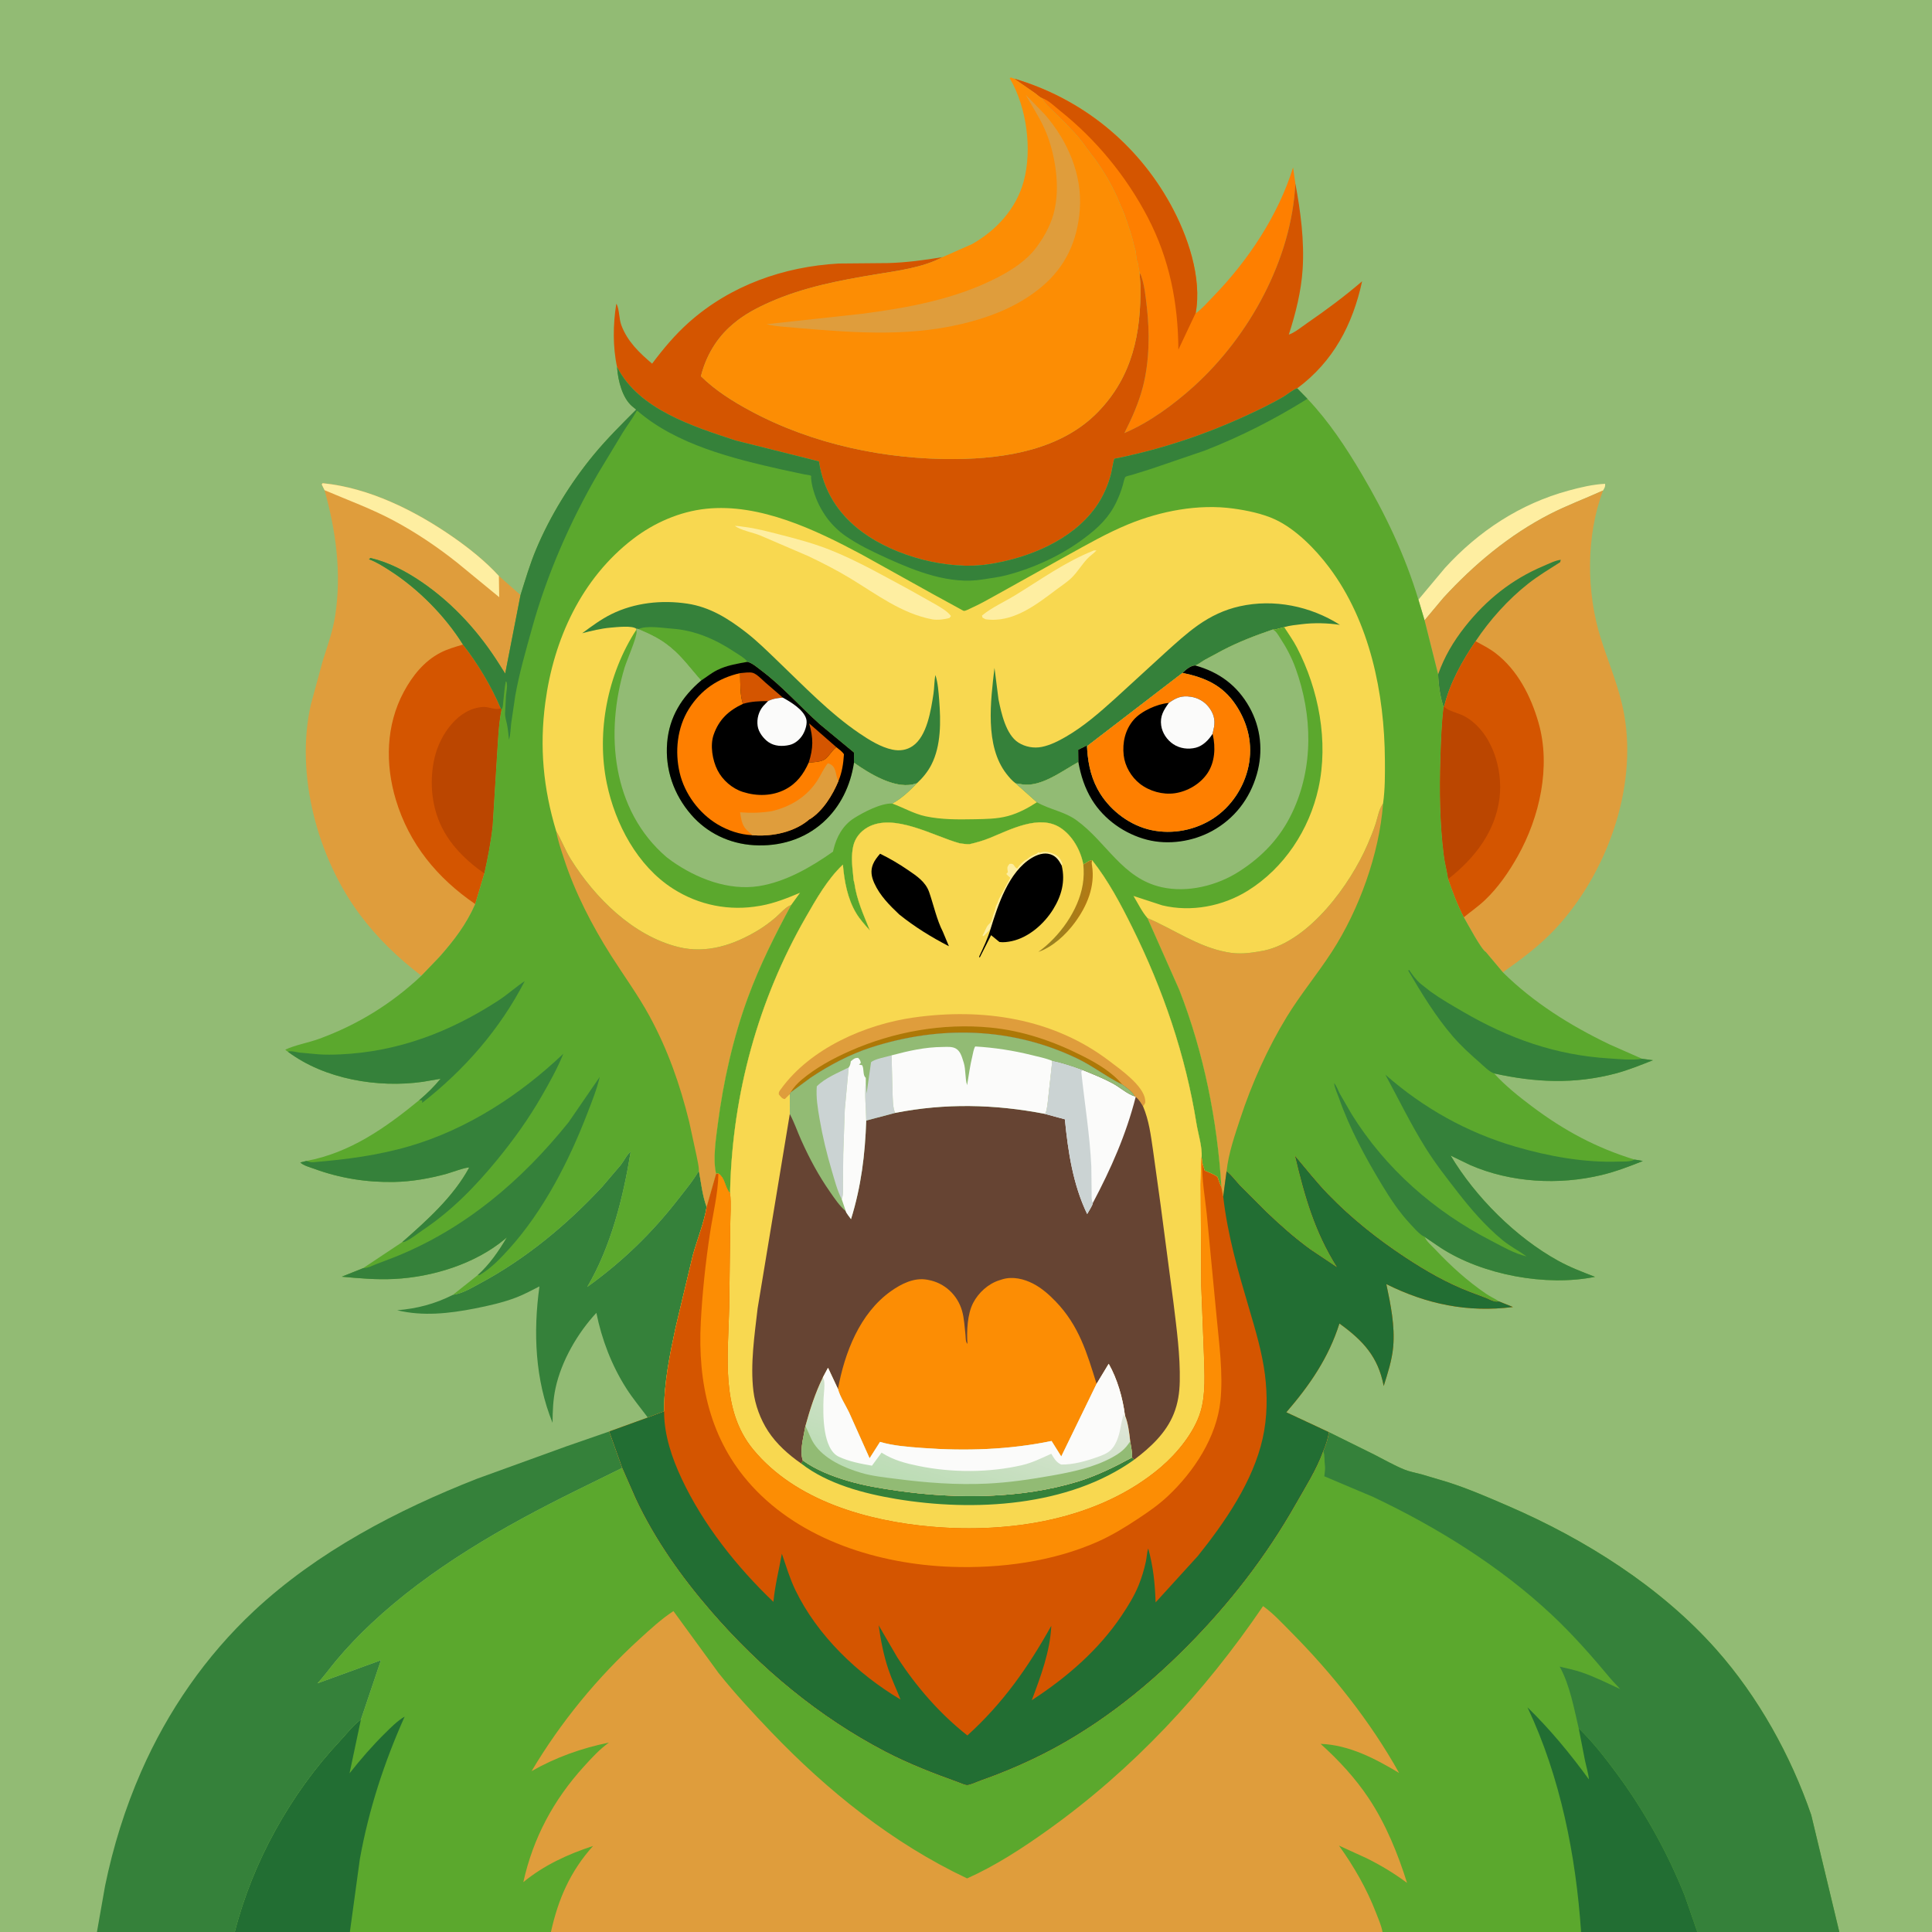 <svg version="1.1" xmlns="http://www.w3.org/2000/svg" style="display: block;" viewBox="0 0 2048 2048" width="1024" height="1024">
<rect x="0" y="0" width="2048" height="2048" fill="#333333" stroke="none"/>
<defs>
	<linearGradient id="Gradient1" gradientUnits="userSpaceOnUse" x1="1149.47" y1="959.736" x2="1129.79" y2="954.068">
		<stop class="stop0" offset="0" stop-opacity="1" stop-color="rgb(178,122,20)"/>
		<stop class="stop1" offset="1" stop-opacity="1" stop-color="rgb(155,129,32)"/>
	</linearGradient>
	<linearGradient id="Gradient2" gradientUnits="userSpaceOnUse" x1="1001.49" y1="1588.47" x2="1046.81" y2="1450.85">
		<stop class="stop0" offset="0" stop-opacity="1" stop-color="rgb(187,220,180)"/>
		<stop class="stop1" offset="1" stop-opacity="1" stop-color="rgb(224,230,217)"/>
	</linearGradient>
</defs>
<path transform="translate(0,0)" fill="rgb(146,187,116)" d="M 102.766 2048 L -0 2048 L 0 -0 L 2048 0 L 2048 2048 L 1949.75 2048 L 1799.26 2048 L 1676.02 2048 L 1465.54 2048 L 584.017 2048 L 370.88 2048 L 248.921 2048 L 102.766 2048 z"/>
<path transform="translate(0,0)" fill="rgb(254,238,161)" d="M 1503.58 635.659 L 1531.73 602.032 C 1567.4 562.926 1611.6 533.916 1662.85 520.015 C 1675.39 516.614 1688.49 513.457 1701.5 512.851 C 1701.8 516.17 1700.9 517.051 1699.34 519.924 C 1680.55 528.459 1661.31 535.547 1642.9 544.992 C 1600.06 566.965 1562.45 598.394 1530.04 633.745 L 1510.1 657.538 L 1503.58 635.659 z"/>
<path transform="translate(0,0)" fill="rgb(254,127,0)" d="M 1074.99 83.345 C 1146.11 104.199 1204.92 151.592 1240.69 216.42 C 1258.91 249.445 1274.44 294.16 1267.44 332.227 C 1274.21 327.392 1280.42 320.107 1286.25 314.096 C 1323.22 275.986 1354.89 228.379 1370.71 177.544 L 1373.12 194.472 C 1369.29 274.725 1324.24 356.586 1265.22 409.86 C 1244 429.009 1218.27 447.882 1191.9 459.066 C 1199.71 443.709 1206.88 427.57 1211.29 410.875 C 1218.53 383.535 1218.86 352.439 1215.58 324.5 C 1214.38 314.267 1213.18 302.335 1209.78 292.562 C 1209.05 290.47 1209.37 291.189 1208 289.368 L 1207.29 285.5 C 1206.51 283.104 1206.88 280.555 1205.94 278.442 C 1204.01 274.115 1204.69 267.799 1202.99 263.249 C 1202.31 261.432 1202.57 262.538 1202.18 260.472 L 1200.49 253.5 C 1199.68 251.143 1199.25 248.844 1198.48 246.505 L 1194.97 236.005 L 1194.49 234.5 L 1193.49 232 C 1192.89 230.168 1192.51 228.509 1191.73 226.721 L 1190.96 225.005 C 1190.28 223.254 1189.79 221.607 1188.94 219.912 L 1187.99 218.005 C 1182.8 204.696 1175.37 190.377 1167.46 178.5 L 1162.43 171 L 1151.5 156.51 C 1143.77 144.837 1132.38 133.594 1122.42 123.606 C 1116.67 117.845 1108.19 111.104 1104.51 103.951 C 1103.22 103.808 1098.41 99.647 1097.08 98.666 L 1074.99 83.345 z"/>
<path transform="translate(0,0)" fill="rgb(212,85,0)" d="M 1074.99 83.345 C 1146.11 104.199 1204.92 151.592 1240.69 216.42 C 1258.91 249.445 1274.44 294.16 1267.44 332.227 L 1267.25 332.243 L 1249.13 370.678 C 1248.87 321.222 1239.73 274.696 1216.76 230.578 C 1194.13 187.105 1161.92 147.787 1123.56 117.291 C 1117.84 112.744 1111.48 106.166 1104.51 103.951 C 1103.22 103.808 1098.41 99.647 1097.08 98.666 L 1074.99 83.345 z"/>
<path transform="translate(0,0)" fill="rgb(53,129,58)" d="M 480.165 1372.56 C 490.128 1371.27 499.975 1365.19 508.742 1360.48 C 557.536 1334.29 600.945 1298.31 638.56 1257.78 L 658.34 1234.56 C 661.116 1231.04 665.056 1223.16 668.522 1220.95 C 660.635 1269.49 647.642 1321.54 622.511 1364.19 C 659.967 1337.27 691.353 1306.85 719.543 1270.43 C 726.963 1260.84 734.867 1251.55 740.844 1240.96 C 743.148 1253.46 744.589 1267.5 749.031 1279.42 C 746.318 1296.44 738.988 1313.95 734.4 1330.7 L 716.192 1407.06 C 709.96 1436.18 703.789 1466.24 703.975 1496.12 L 686.724 1502.63 C 678.977 1492.27 670.838 1482.61 663.859 1471.66 C 648.424 1447.45 637.814 1419.79 632.186 1391.67 C 612.246 1413.12 595.139 1442.63 588.907 1471.41 C 586.248 1483.69 585.793 1495.78 585.737 1508.27 C 567.14 1462.58 565.095 1411.94 571.85 1363.64 C 563.875 1367.63 556.001 1371.99 547.674 1375.21 C 533.593 1380.65 518.224 1384.12 503.417 1387.03 C 476.253 1392.37 448.244 1395.51 421.021 1388.91 C 442.13 1387.21 461.257 1382.16 480.165 1372.56 z"/>
<path transform="translate(0,0)" fill="rgb(212,85,0)" d="M 1373.12 194.472 C 1378.69 224.241 1382.79 255.14 1380.84 285.5 C 1379.33 308.878 1373.39 332.511 1366.19 354.713 C 1372.29 352.722 1380.18 346.273 1385.6 342.534 C 1405.92 328.539 1425.17 314.261 1443.9 298.189 C 1433.81 344.333 1413.48 383.07 1375.09 411.664 C 1371.61 412.396 1363.96 418.603 1360.5 420.626 C 1348.4 427.706 1335.68 433.862 1322.97 439.751 C 1278.34 460.417 1233.98 475.309 1185.84 485.416 C 1185.23 485.542 1181.68 486.034 1181.26 486.376 C 1180.66 486.87 1178.51 499.315 1178.03 501.226 C 1174.74 514.351 1169.38 526.667 1161.49 537.699 C 1136.23 573.041 1089.87 591.737 1048.11 598.122 C 1004.87 604.733 949.124 589.911 914.09 564.08 C 888.61 545.294 872.728 520.34 868.084 489.095 L 779.953 467.005 C 735.125 452.339 676.859 434.017 654.129 389.094 C 649.478 367.943 649.808 343.691 653.248 322.316 C 653.394 322.336 653.622 322.245 653.687 322.378 C 656.633 328.358 656.112 337.986 658.677 344.812 C 665.165 362.076 677.639 373.842 691.265 385.498 C 703.115 369.728 715.581 354.756 730.365 341.633 C 774.509 302.449 830.654 282.678 889.013 279.347 L 940.964 278.881 C 960.288 278.386 980.223 275.701 999.258 272.523 C 977.936 283.797 951.962 286.943 928.426 290.825 C 890.319 297.111 851.828 304.453 816.331 320.142 C 802.578 326.221 789.12 333.229 777.606 343.01 L 776.183 344.231 C 759.534 358.395 748.276 377.604 742.993 398.848 C 758.484 414.017 776.679 425.423 795.715 435.669 C 861.392 471.021 939.094 487.324 1013.39 486.586 C 1066.37 486.059 1125.13 476.492 1163.76 436.84 C 1200.54 399.084 1209.7 352.979 1208.93 301.952 L 1208 289.368 C 1209.37 291.189 1209.05 290.47 1209.78 292.562 C 1213.18 302.335 1214.38 314.267 1215.58 324.5 C 1218.86 352.439 1218.53 383.535 1211.29 410.875 C 1206.88 427.57 1199.71 443.709 1191.9 459.066 C 1218.27 447.882 1244 429.009 1265.22 409.86 C 1324.24 356.586 1369.29 274.725 1373.12 194.472 z"/>
<path transform="translate(0,0)" fill="rgb(223,157,60)" d="M 1699.34 519.924 C 1681.11 567.934 1681.53 628.038 1696.92 676.794 C 1705.52 704.029 1716.76 729.342 1721.77 757.761 C 1735.68 836.576 1702.76 926.541 1648.99 984.349 C 1632.39 1002.2 1612.95 1016.69 1593.07 1030.66 L 1575.08 1009.23 C 1570.12 1006.61 1555.13 978.145 1551.7 972.372 C 1544.88 959.208 1539.87 945.838 1535.07 931.844 C 1533.76 923.188 1531.45 914.824 1530.37 906.05 C 1526.22 872.3 1525.72 838.471 1526.82 804.53 C 1527.41 786.071 1528.02 767.619 1530.23 749.27 C 1526.6 738.875 1524.87 725.798 1524.47 714.856 L 1510.1 657.538 L 1530.04 633.745 C 1562.45 598.394 1600.06 566.965 1642.9 544.992 C 1661.31 535.547 1680.55 528.459 1699.34 519.924 z"/>
<path transform="translate(0,0)" fill="rgb(53,129,58)" d="M 1524.47 714.856 C 1531.07 696.115 1540.74 679.825 1553.05 664.225 C 1575.4 635.906 1602.7 614.054 1636.05 600.022 C 1641.61 597.681 1648.51 594.082 1654.5 593.394 L 1653.82 595.964 C 1642.34 603.306 1630.51 610.39 1619.79 618.834 C 1598.53 635.591 1579.19 657.194 1564.19 679.725 C 1550.33 699.985 1536.37 724.99 1530.85 749.135 L 1530.23 749.27 C 1526.6 738.875 1524.87 725.798 1524.47 714.856 z"/>
<path transform="translate(0,0)" fill="rgb(212,85,0)" d="M 1564.19 679.725 C 1571.46 683.716 1578.58 687.205 1585.2 692.263 C 1608.79 710.281 1622.89 738.186 1630.91 766.159 C 1644.25 812.651 1632.09 866.237 1608.9 907.533 C 1599.49 924.301 1588.15 940.767 1574.18 954.068 C 1567.05 960.858 1559.24 966.168 1551.7 972.372 C 1544.88 959.208 1539.87 945.838 1535.07 931.844 C 1533.76 923.188 1531.45 914.824 1530.37 906.05 C 1526.22 872.3 1525.72 838.471 1526.82 804.53 C 1527.41 786.071 1528.02 767.619 1530.23 749.27 L 1530.85 749.135 C 1536.37 724.99 1550.33 699.985 1564.19 679.725 z"/>
<path transform="translate(0,0)" fill="rgb(187,70,0)" d="M 1530.23 749.27 L 1530.85 749.135 C 1534.25 753.396 1546.78 756.131 1552.24 759.133 C 1581.25 775.093 1593.36 814.729 1589.57 845.8 C 1585.17 881.794 1562.9 910.076 1535.07 931.844 C 1533.76 923.188 1531.45 914.824 1530.37 906.05 C 1526.22 872.3 1525.72 838.471 1526.82 804.53 C 1527.41 786.071 1528.02 767.619 1530.23 749.27 z"/>
<path transform="translate(0,0)" fill="rgb(223,157,60)" d="M 344.023 519.612 L 341.032 513.5 L 342 512.182 C 390.997 517.013 439.389 541.018 479.331 568.658 C 496.72 580.69 514.569 594.889 528.833 610.539 L 551.775 630.775 L 535.526 714.056 L 529.909 705.191 C 508.199 670.495 480.595 639.874 446.677 616.743 C 430.426 605.66 412.033 595.939 392.758 591.5 L 391.162 592.849 C 399.097 595.736 406.219 600.337 413.304 604.873 C 443.27 624.058 471.968 653.075 490.776 683.282 C 506.202 702.817 521.031 727.642 530.725 750.692 L 531.673 752.034 C 528.325 768.451 527.925 786.125 526.735 802.843 L 522.26 875.251 C 520.425 892.372 517.11 909.062 513.426 925.856 L 503.754 958.343 C 494.448 979.767 481.237 996.984 465.826 1014.38 L 446.698 1034.32 C 421.993 1015.56 400.084 994.405 381.467 969.506 C 336.545 909.424 312.724 820.739 329.553 746.736 L 342.133 700.447 C 347.187 684.497 352.78 669.113 355.335 652.5 C 362.207 607.829 356.153 562.791 344.023 519.612 z"/>
<path transform="translate(0,0)" fill="rgb(254,238,161)" d="M 344.023 519.612 L 341.032 513.5 L 342 512.182 C 390.997 517.013 439.389 541.018 479.331 568.658 C 496.72 580.69 514.569 594.889 528.833 610.539 L 529.18 633.033 L 484.678 596.497 C 464.049 580.079 441.558 564.89 418.346 552.388 C 394.124 539.343 369.164 530.344 344.023 519.612 z"/>
<path transform="translate(0,0)" fill="rgb(212,85,0)" d="M 503.754 958.343 C 463.672 930.932 433.736 894.8 419.604 847.76 C 408.232 809.906 409.034 768.761 428.03 733.408 C 437.137 716.459 449.42 700.986 466.775 691.942 C 474.376 687.981 482.597 685.719 490.776 683.282 C 506.202 702.817 521.031 727.642 530.725 750.692 L 531.673 752.034 C 528.325 768.451 527.925 786.125 526.735 802.843 L 522.26 875.251 C 520.425 892.372 517.11 909.062 513.426 925.856 L 503.754 958.343 z"/>
<path transform="translate(0,0)" fill="rgb(187,70,0)" d="M 513.426 925.856 L 505.43 920.059 C 480.237 900.289 463.067 877.279 458.716 845 C 456.835 831.044 457.5 816.462 460.778 802.75 C 466.48 778.893 485.561 750.686 512.5 749.383 C 517.947 749.119 526.448 753.329 530.725 750.692 L 531.673 752.034 C 528.325 768.451 527.925 786.125 526.735 802.843 L 522.26 875.251 C 520.425 892.372 517.11 909.062 513.426 925.856 z"/>
<path transform="translate(0,0)" fill="rgb(53,129,58)" d="M 102.766 2048 L 111.375 1999.15 C 119.936 1957.45 132.59 1916.83 149.695 1877.84 C 177.763 1813.84 218.197 1755.34 269.319 1707.6 C 336.505 1644.87 420.742 1600.85 505.811 1567.46 L 600.368 1533.19 L 645.844 1517.43 L 659.616 1556 L 610.349 1580.27 C 533.961 1617.96 455.903 1662.47 393.5 1721.09 C 380.348 1733.45 367.89 1746.46 356.305 1760.3 C 349.629 1768.27 343.652 1776.88 336.46 1784.41 L 403.784 1759.92 L 382.562 1822.84 C 374.486 1828.75 367.301 1838.19 360.411 1845.55 C 308.054 1901.46 267.864 1973.78 248.921 2048 L 102.766 2048 z"/>
<path transform="translate(0,0)" fill="rgb(252,141,4)" d="M 999.258 272.523 L 1030.5 258.717 C 1056.3 244.023 1077.11 221.381 1085.1 192.41 C 1094.37 158.776 1088.36 113.991 1070.82 83.777 L 1070.36 83 L 1071.5 82.071 L 1074.99 83.345 L 1097.08 98.666 C 1098.41 99.647 1103.22 103.808 1104.51 103.951 C 1108.19 111.104 1116.67 117.845 1122.42 123.606 C 1132.38 133.594 1143.77 144.837 1151.5 156.51 L 1162.43 171 L 1167.46 178.5 C 1175.37 190.377 1182.8 204.696 1187.99 218.005 L 1188.94 219.912 C 1189.79 221.607 1190.28 223.254 1190.96 225.005 L 1191.73 226.721 C 1192.51 228.509 1192.89 230.168 1193.49 232 L 1194.49 234.5 L 1194.97 236.005 L 1198.48 246.505 C 1199.25 248.844 1199.68 251.143 1200.49 253.5 L 1202.18 260.472 C 1202.57 262.538 1202.31 261.432 1202.99 263.249 C 1204.69 267.799 1204.01 274.115 1205.94 278.442 C 1206.88 280.555 1206.51 283.104 1207.29 285.5 L 1208 289.368 L 1208.93 301.952 C 1209.7 352.979 1200.54 399.084 1163.76 436.84 C 1125.13 476.492 1066.37 486.059 1013.39 486.586 C 939.094 487.324 861.392 471.021 795.715 435.669 C 776.679 425.423 758.484 414.017 742.993 398.848 C 748.276 377.604 759.534 358.395 776.183 344.231 L 777.606 343.01 C 789.12 333.229 802.578 326.221 816.331 320.142 C 851.828 304.453 890.319 297.111 928.426 290.825 C 951.962 286.943 977.936 283.797 999.258 272.523 z"/>
<path transform="translate(0,0)" fill="rgb(223,157,60)" d="M 1087.22 100.461 L 1107.61 121.381 C 1131.74 149.323 1147.43 184.942 1144.61 222.25 C 1142.13 255.183 1129.66 282.901 1103.86 304.32 C 1082.41 322.135 1057.46 333.098 1030.74 340.529 C 969.337 357.604 908.752 353.024 846.138 347.747 C 835.004 346.429 823.462 346.476 812.565 343.649 L 913.455 332.657 C 962.677 326.286 1012.96 317.122 1057.44 294.106 C 1072.63 286.247 1087.88 276.464 1098.29 262.633 L 1099.3 261.256 C 1107.94 249.65 1115.26 235.596 1118.09 221.303 L 1118.46 219.382 C 1123.56 193.615 1117.81 159.46 1106.83 135.551 C 1101.23 123.349 1093.83 112.124 1087.22 100.461 z"/>
<path transform="translate(0,0)" fill="rgb(91,168,45)" d="M 1408.73 1518.17 L 1456.38 1541.73 C 1466.9 1547.08 1477.66 1553.28 1488.54 1557.73 C 1494.31 1560.09 1500.78 1561.21 1506.8 1562.83 L 1534.46 1571.05 C 1556.32 1578.03 1577.9 1587.39 1598.95 1596.5 C 1680.01 1631.58 1760.21 1681.95 1819.23 1748.45 C 1863.7 1798.57 1898.25 1860.75 1919.99 1924 L 1949.75 2048 L 1799.26 2048 L 1676.02 2048 L 1465.54 2048 L 584.017 2048 L 370.88 2048 L 248.921 2048 C 267.864 1973.78 308.054 1901.46 360.411 1845.55 C 367.301 1838.19 374.486 1828.75 382.562 1822.84 L 403.784 1759.92 L 336.46 1784.41 C 343.652 1776.88 349.629 1768.27 356.305 1760.3 C 367.89 1746.46 380.348 1733.45 393.5 1721.09 C 455.903 1662.47 533.961 1617.96 610.349 1580.27 L 659.616 1556 L 674.042 1588.87 C 694.573 1632.61 722.796 1672.18 754.339 1708.58 C 806.245 1768.48 868.153 1820.1 938.641 1856.8 C 963.306 1869.64 989.771 1879.88 1015.92 1889.26 C 1018.17 1890.06 1023.7 1892.71 1025.99 1892.24 C 1030.74 1891.25 1035.94 1888.65 1040.56 1887.02 C 1059.02 1880.53 1077.04 1873.07 1094.72 1864.67 C 1156.28 1835.44 1210.89 1793.2 1258.66 1744.95 C 1303.47 1699.68 1341.93 1650.13 1373.39 1594.71 C 1383.61 1576.7 1395.72 1557.75 1402.64 1538.26 C 1405.5 1531.89 1407.5 1525.04 1408.73 1518.17 z"/>
<path transform="translate(0,0)" fill="rgb(34,110,51)" d="M 1676.02 2048 C 1670.57 1967.14 1654.08 1883.54 1619.2 1809.85 C 1643.23 1833.23 1664.61 1859.2 1684.33 1886.28 C 1683.72 1879.61 1681.47 1872.59 1680.1 1865.99 L 1673.49 1832.06 C 1688.36 1846.5 1700.8 1862.47 1713.12 1879.08 C 1742.8 1919.09 1767.4 1963.22 1785.92 2009.5 L 1799.26 2048 L 1676.02 2048 z"/>
<path transform="translate(0,0)" fill="rgb(34,110,51)" d="M 382.562 1822.84 L 370.524 1879.79 C 382.362 1864.82 394.684 1850.57 408.292 1837.18 C 414.331 1831.23 421.539 1823.9 428.925 1819.72 C 407.169 1868.4 390.919 1918.13 381.452 1970.7 L 370.88 2048 L 248.921 2048 C 267.864 1973.78 308.054 1901.46 360.411 1845.55 C 367.301 1838.19 374.486 1828.75 382.562 1822.84 z"/>
<path transform="translate(0,0)" fill="rgb(53,129,58)" d="M 1408.73 1518.17 L 1456.38 1541.73 C 1466.9 1547.08 1477.66 1553.28 1488.54 1557.73 C 1494.31 1560.09 1500.78 1561.21 1506.8 1562.83 L 1534.46 1571.05 C 1556.32 1578.03 1577.9 1587.39 1598.95 1596.5 C 1680.01 1631.58 1760.21 1681.95 1819.23 1748.45 C 1863.7 1798.57 1898.25 1860.75 1919.99 1924 L 1949.75 2048 L 1799.26 2048 L 1785.92 2009.5 C 1767.4 1963.22 1742.8 1919.09 1713.12 1879.08 C 1700.8 1862.47 1688.36 1846.5 1673.49 1832.06 C 1668.63 1811.36 1664.02 1786.24 1653.79 1767.54 L 1653.29 1766.66 C 1661.08 1768.61 1669.21 1770.2 1676.8 1772.81 C 1690.65 1777.57 1704.08 1784.31 1717.36 1790.49 C 1714.36 1786.72 1710.7 1783.51 1707.61 1779.8 C 1687.96 1756.25 1667.63 1733.02 1645.23 1712.01 C 1590.26 1660.43 1523.4 1618.92 1455.51 1586.77 L 1403.83 1564.93 C 1404.28 1560.9 1405.04 1556.49 1404.39 1552.46 C 1403.71 1548.26 1404.45 1543.21 1403.09 1539.27 L 1402.64 1538.26 C 1405.5 1531.89 1407.5 1525.04 1408.73 1518.17 z"/>
<path transform="translate(0,0)" fill="rgb(223,157,60)" d="M 584.017 2048 C 591.776 2012.92 604.443 1983.83 628.663 1956.79 C 601.91 1965.57 576.613 1977.2 554.749 1995.14 C 565.151 1948.19 586.757 1907.97 619.096 1872.41 C 627.175 1863.52 635.656 1854.24 645.465 1847.24 C 616.724 1853.01 588.932 1862.95 563.477 1877.5 C 594.427 1825.47 633.163 1778.27 677.901 1737.48 C 689.078 1727.28 701.216 1716.06 713.889 1707.84 L 761.904 1773.72 C 779.271 1795.41 798.217 1815.89 817.431 1835.94 C 877.561 1898.7 946.236 1953.84 1025.17 1991.19 C 1055.33 1977.74 1083.71 1959.2 1110.54 1940.06 C 1201.05 1875.47 1276.54 1794.25 1338.91 1702.54 C 1349.67 1710.23 1358.8 1720.24 1368.1 1729.6 C 1412.09 1773.86 1452.66 1824.84 1483.11 1879.39 C 1457.72 1864.21 1430.17 1849.67 1399.88 1848.56 C 1419.1 1865.84 1436.87 1885.06 1451.17 1906.66 C 1469.17 1933.85 1481.77 1964.94 1491.54 1995.95 C 1478.13 1985.96 1463.34 1976.99 1448.32 1969.64 L 1419.37 1956.41 C 1435.32 1978.72 1448.68 2001.89 1458.61 2027.53 C 1461.15 2034.08 1464.27 2041.08 1465.54 2048 L 584.017 2048 z"/>
<path transform="translate(0,0)" fill="rgb(91,168,45)" d="M 654.129 389.094 C 676.859 434.017 735.125 452.339 779.953 467.005 L 868.084 489.095 C 872.728 520.34 888.61 545.294 914.09 564.08 C 949.124 589.911 1004.87 604.733 1048.11 598.122 C 1089.87 591.737 1136.23 573.041 1161.49 537.699 C 1169.38 526.667 1174.74 514.351 1178.03 501.226 C 1178.51 499.315 1180.66 486.87 1181.26 486.376 C 1181.68 486.034 1185.23 485.542 1185.84 485.416 C 1233.98 475.309 1278.34 460.417 1322.97 439.751 C 1335.68 433.862 1348.4 427.706 1360.5 420.626 C 1363.96 418.603 1371.61 412.396 1375.09 411.664 L 1385.94 422.759 C 1408.47 446.466 1426.87 474.336 1443.45 502.414 C 1468.47 544.767 1489.35 588.485 1503.58 635.659 L 1510.1 657.538 L 1524.47 714.856 C 1524.87 725.798 1526.6 738.875 1530.23 749.27 C 1528.02 767.619 1527.41 786.071 1526.82 804.53 C 1525.72 838.471 1526.22 872.3 1530.37 906.05 C 1531.45 914.824 1533.76 923.188 1535.07 931.844 C 1539.87 945.838 1544.88 959.208 1551.7 972.372 C 1555.13 978.145 1570.12 1006.61 1575.08 1009.23 L 1593.07 1030.66 C 1625.73 1062.93 1664.64 1087.15 1705.88 1106.98 L 1740.7 1122.36 L 1752.2 1123.88 C 1739.24 1128.99 1725.97 1134.41 1712.5 1137.96 C 1668.82 1149.46 1627.51 1147.55 1583.78 1137.87 C 1595.79 1151.01 1609.79 1162.22 1624 1172.88 C 1658.08 1198.45 1691.82 1216.64 1732.61 1229.2 C 1735.57 1229.63 1738.55 1229.97 1741.44 1230.77 C 1727.21 1236.45 1712.61 1242.02 1697.68 1245.59 C 1652.31 1256.46 1601.66 1253.72 1558.63 1235.06 L 1537.73 1224.95 C 1563.87 1268.8 1606.91 1311.77 1651.72 1336.45 C 1664.3 1343.39 1677.4 1348.37 1690.77 1353.5 C 1638.98 1364.02 1571.47 1351.51 1527.18 1322.71 L 1510.3 1311.25 C 1512.07 1315.88 1517.72 1320.53 1521.22 1324.25 C 1537.71 1341.8 1555.48 1357.96 1575.42 1371.53 C 1579.81 1374.52 1584.67 1376.62 1589.09 1379.59 L 1603.73 1385.48 C 1556.03 1391.53 1512.4 1382.58 1469.56 1361.22 C 1474.15 1382.85 1478.83 1405.54 1476.83 1427.76 C 1475.54 1442.04 1471.03 1455.62 1466.78 1469.22 C 1460.97 1438.29 1444.83 1421 1419.85 1402.97 C 1408.39 1439.31 1388.29 1468.44 1363.56 1497.08 L 1408.73 1518.17 C 1407.5 1525.04 1405.5 1531.89 1402.64 1538.26 C 1395.72 1557.75 1383.61 1576.7 1373.39 1594.71 C 1341.93 1650.13 1303.47 1699.68 1258.66 1744.95 C 1210.89 1793.2 1156.28 1835.44 1094.72 1864.67 C 1077.04 1873.07 1059.02 1880.53 1040.56 1887.02 C 1035.94 1888.65 1030.74 1891.25 1025.99 1892.24 C 1023.7 1892.71 1018.17 1890.06 1015.92 1889.26 C 989.771 1879.88 963.306 1869.64 938.641 1856.8 C 868.153 1820.1 806.245 1768.48 754.339 1708.58 C 722.796 1672.18 694.573 1632.61 674.042 1588.87 L 659.616 1556 L 645.844 1517.43 L 686.724 1502.63 L 703.975 1496.12 C 703.789 1466.24 709.96 1436.18 716.192 1407.06 L 734.4 1330.7 C 738.988 1313.95 746.318 1296.44 749.031 1279.42 C 744.589 1267.5 743.148 1253.46 740.844 1240.96 C 734.867 1251.55 726.963 1260.84 719.543 1270.43 C 691.353 1306.85 659.967 1337.27 622.511 1364.19 C 647.642 1321.54 660.635 1269.49 668.522 1220.95 C 665.056 1223.16 661.116 1231.04 658.34 1234.56 L 638.56 1257.78 C 600.945 1298.31 557.536 1334.29 508.742 1360.48 C 499.975 1365.19 490.128 1371.27 480.165 1372.56 L 506.502 1351.61 C 519.011 1340.42 528.847 1326.02 537.332 1311.66 L 535.226 1313.46 C 503.621 1339.87 458.329 1353.78 417.683 1355.77 C 399.075 1356.68 380.775 1355.08 362.275 1353.36 L 384.906 1344.32 L 426.414 1316.67 C 452.615 1293.61 480.513 1268.73 497.32 1237.72 C 494.858 1236.83 477.135 1243.29 473.351 1244.32 C 455.27 1249.25 436.565 1252.56 417.79 1252.93 C 388.736 1253.49 360.28 1248.98 333 1238.95 C 328.526 1237.31 321.766 1235.6 318.318 1232.28 L 324.802 1230.66 C 371.095 1222.03 408.525 1195.62 444.301 1166.3 C 452.354 1159.56 460.38 1151.67 467.02 1143.54 L 448.049 1146.78 C 400.574 1153.5 343.883 1143.99 305.099 1114.78 C 304.147 1114.32 303.2 1113.34 302.377 1112.66 C 313.413 1107.57 327.097 1105.33 338.73 1101.05 C 379.425 1086.07 415.059 1064.05 446.698 1034.32 L 465.826 1014.38 C 481.237 996.984 494.448 979.767 503.754 958.343 L 513.426 925.856 C 517.11 909.062 520.425 892.372 522.26 875.251 L 526.735 802.843 C 527.925 786.125 528.325 768.451 531.673 752.034 L 530.725 750.692 C 521.031 727.642 506.202 702.817 490.776 683.282 C 471.968 653.075 443.27 624.058 413.304 604.873 C 406.219 600.337 399.097 595.736 391.162 592.849 L 392.758 591.5 C 412.033 595.939 430.426 605.66 446.677 616.743 C 480.595 639.874 508.199 670.495 529.909 705.191 L 535.526 714.056 L 551.775 630.775 C 556.922 614.433 561.705 598.058 568.346 582.228 C 583.191 546.84 604.83 511.815 629.287 482.153 C 643.232 465.241 658.923 449.688 674.403 434.203 L 670.229 430.809 C 659.773 421.973 655.28 403.854 654.239 390.608 L 654.129 389.094 z"/>
<path transform="translate(0,0)" fill="rgb(53,129,58)" d="M 1583.78 1137.87 C 1578.75 1136.29 1572.23 1129.54 1568.15 1125.97 C 1558.38 1117.41 1548.65 1108.57 1540.15 1098.73 C 1522.03 1077.73 1506.86 1052.87 1492.88 1029 L 1493.5 1027.98 C 1497.34 1033.36 1500.97 1038.7 1506.08 1042.97 L 1516.29 1051 C 1527.18 1058.83 1539.05 1065.62 1550.64 1072.37 C 1599.3 1100.76 1648.98 1118.48 1705.5 1121.96 C 1716.67 1122.65 1729.68 1124.17 1740.7 1122.36 L 1752.2 1123.88 C 1739.24 1128.99 1725.97 1134.41 1712.5 1137.96 C 1668.82 1149.46 1627.51 1147.55 1583.78 1137.87 z"/>
<path transform="translate(0,0)" fill="rgb(53,129,58)" d="M 305.099 1114.78 C 309.066 1113.67 313.131 1115.18 317.123 1115.73 L 337.56 1117.62 C 345.143 1118.14 352.906 1118.03 360.5 1117.7 C 422.023 1114.95 476.801 1094.01 528.163 1060.69 C 537.948 1054.34 546.618 1046.41 556.27 1039.97 C 530.015 1090.89 492.557 1133.92 447.5 1169.08 L 447.5 1166.49 L 444.301 1166.3 C 452.354 1159.56 460.38 1151.67 467.02 1143.54 L 448.049 1146.78 C 400.574 1153.5 343.883 1143.99 305.099 1114.78 z"/>
<path transform="translate(0,0)" fill="rgb(53,129,58)" d="M 384.906 1344.32 L 385.981 1344.23 C 390.991 1343.77 394.17 1341.86 398.719 1340.06 L 419.284 1332.21 C 493.347 1302.34 553.141 1251.37 602.822 1189.5 L 635.709 1141.65 C 632.677 1154.81 627.409 1167.69 622.564 1180.28 C 603.181 1230.68 576.163 1283.42 539.84 1323.66 C 531.113 1333.33 521.239 1343.73 510.057 1350.58 C 507.913 1351.89 508.937 1351.57 506.502 1351.61 C 519.011 1340.42 528.847 1326.02 537.332 1311.66 L 535.226 1313.46 C 503.621 1339.87 458.329 1353.78 417.683 1355.77 C 399.075 1356.68 380.775 1355.08 362.275 1353.36 L 384.906 1344.32 z"/>
<path transform="translate(0,0)" fill="rgb(53,129,58)" d="M 324.802 1230.66 L 325.742 1230.96 C 327.991 1231.66 329.625 1232.18 332 1231.99 C 366.61 1229.2 400.993 1224.72 434.39 1214.91 C 495.516 1196.94 551.298 1160.66 597.138 1117.03 C 590.796 1132.73 582.713 1147.08 574.297 1161.75 C 560.314 1186.11 544.547 1208.05 526.75 1229.77 C 503.752 1257.84 478.722 1283.44 448.471 1303.72 C 442.656 1307.61 435.438 1313.61 429.097 1316.27 C 428.026 1316.72 427.46 1316.66 426.414 1316.67 C 452.615 1293.61 480.513 1268.73 497.32 1237.72 C 494.858 1236.83 477.135 1243.29 473.351 1244.32 C 455.27 1249.25 436.565 1252.56 417.79 1252.93 C 388.736 1253.49 360.28 1248.98 333 1238.95 C 328.526 1237.31 321.766 1235.6 318.318 1232.28 L 324.802 1230.66 z"/>
<path transform="translate(0,0)" fill="rgb(53,129,58)" d="M 1510.3 1311.25 L 1510.07 1310.91 C 1508.73 1310.44 1507.8 1309.92 1506.64 1309.06 C 1502.64 1306.08 1498.92 1301.71 1495.5 1298.08 C 1483.3 1285.14 1473.72 1270.59 1464.58 1255.42 C 1447.19 1226.58 1430.72 1196.32 1419.54 1164.48 C 1417.74 1159.38 1414.8 1153.47 1414.23 1148.13 C 1416.79 1151.09 1418.44 1155.92 1420.29 1159.44 L 1432.81 1181.1 C 1468.74 1238.91 1520.52 1284.24 1580.79 1315.27 C 1592.86 1321.49 1604.93 1328.71 1618.25 1331.84 C 1609.7 1325.68 1600.42 1320.99 1592.21 1314.16 C 1574.52 1299.45 1559.24 1281.82 1545.17 1263.7 C 1533.33 1248.46 1521.44 1233.26 1511.2 1216.87 C 1495.52 1191.78 1482.62 1165.2 1468.56 1139.21 C 1508.7 1174.51 1554.99 1200.47 1606.48 1215.5 C 1641.59 1225.75 1679.45 1232.63 1716.09 1231.35 C 1721.33 1231.17 1727.94 1231.77 1732.61 1229.2 C 1735.57 1229.63 1738.55 1229.97 1741.44 1230.77 C 1727.21 1236.45 1712.61 1242.02 1697.68 1245.59 C 1652.31 1256.46 1601.66 1253.72 1558.63 1235.06 L 1537.73 1224.95 C 1563.87 1268.8 1606.91 1311.77 1651.72 1336.45 C 1664.3 1343.39 1677.4 1348.37 1690.77 1353.5 C 1638.98 1364.02 1571.47 1351.51 1527.18 1322.71 L 1510.3 1311.25 z"/>
<path transform="translate(0,0)" fill="rgb(223,157,60)" d="M 589.542 880.954 C 595.322 890.635 599.09 901.207 605.118 910.858 C 630.608 951.666 670.932 991.874 718.925 1003.83 C 749.16 1011.36 778.248 1001.52 804.157 985.782 C 810.48 981.94 816.756 977.225 822.361 972.403 C 827.057 968.362 832.932 961.262 838.744 959.268 C 821.625 990.753 805.148 1023.82 792.774 1057.49 C 777.146 1100.02 766.699 1146.74 760.894 1191.63 C 758.909 1206.99 755.472 1229.06 759.098 1244.15 L 749.031 1279.42 C 744.589 1267.5 743.148 1253.46 740.844 1240.96 C 740.835 1235.82 739.214 1229.85 738.291 1224.77 L 730.526 1188.99 C 720.791 1149.51 707.858 1112.58 688.328 1076.79 C 676.184 1054.53 661.227 1034.19 647.681 1012.83 C 627.677 981.293 609.525 946.185 597.938 910.616 C 594.727 900.76 591.384 891.176 589.542 880.954 z"/>
<path transform="translate(0,0)" fill="rgb(223,157,60)" d="M 1216.32 973.161 C 1244.68 985.302 1269.08 1003.27 1300 1009.24 C 1313.49 1011.84 1324.2 1010.48 1337.5 1008.09 L 1339.88 1007.66 C 1388.05 997.387 1431.46 937.493 1449.76 894.92 C 1452.84 887.742 1455.92 880.375 1458.3 872.933 C 1460.46 866.166 1461.58 858.555 1465.54 852.586 L 1466.11 851.763 C 1462.14 905.133 1440.72 964.313 1411.82 1008.95 C 1396.59 1032.48 1378.64 1054 1363.97 1078 C 1343.9 1110.82 1326.99 1148.51 1314.99 1185 C 1309.09 1202.9 1302.15 1222.8 1300.23 1241.58 L 1296.66 1268.27 L 1294.74 1258.38 C 1290.38 1187.62 1276.02 1115.59 1250.17 1049.47 L 1216.32 973.161 z"/>
<path transform="translate(0,0)" fill="rgb(53,129,58)" d="M 654.129 389.094 C 676.859 434.017 735.125 452.339 779.953 467.005 L 868.084 489.095 C 872.728 520.34 888.61 545.294 914.09 564.08 C 949.124 589.911 1004.87 604.733 1048.11 598.122 C 1089.87 591.737 1136.23 573.041 1161.49 537.699 C 1169.38 526.667 1174.74 514.351 1178.03 501.226 C 1178.51 499.315 1180.66 486.87 1181.26 486.376 C 1181.68 486.034 1185.23 485.542 1185.84 485.416 C 1233.98 475.309 1278.34 460.417 1322.97 439.751 C 1335.68 433.862 1348.4 427.706 1360.5 420.626 C 1363.96 418.603 1371.61 412.396 1375.09 411.664 L 1385.94 422.759 C 1350.8 444.633 1315.84 462.446 1277.28 477.575 L 1220.5 496.967 L 1200 503.379 C 1198.45 503.85 1194.3 504.604 1193.14 505.451 C 1191.94 506.324 1190.57 513.126 1190.05 514.889 C 1188.29 520.854 1186.02 526.698 1183.34 532.304 C 1175.4 548.896 1163.87 559.67 1149.42 570.5 C 1125.08 588.741 1096.43 601.973 1067 609.729 C 1058.57 611.95 1050.04 612.861 1041.47 614.265 C 1007.08 619.899 971.028 605.714 940.465 591.801 C 924.908 584.719 910.381 577.855 896.259 568.145 C 888.413 562.75 880.551 554.826 875.169 547 C 868.388 537.139 863.961 527.181 861.123 515.5 C 860.422 512.615 860.035 509.717 859.77 506.764 C 859.693 505.915 860.24 504.733 859.563 504.215 C 858.839 503.663 853.838 503.095 852.666 502.863 L 828.831 497.769 C 776.603 486.04 716.938 471.253 675.656 435.466 L 674.817 435.657 L 674.226 436.749 C 670.174 444.123 665.012 450.823 660.533 457.948 L 634.09 501.708 C 604.388 552.692 579.722 609.115 563.949 666 C 557.377 689.699 550.459 713.495 546.149 737.723 L 541.836 767.018 C 541.184 772.507 541.199 778.919 539.558 784.128 C 538.964 778.796 538.539 773.318 537.487 768.057 C 536.493 763.089 534.97 759.611 535.473 754.495 L 536.361 737.698 C 536.766 732.979 538.14 727.687 537.052 723.044 L 536.184 722.281 C 534.717 729.239 534.291 736.644 533.5 743.741 C 533.184 746.58 533.366 749.619 531.673 752.034 L 530.725 750.692 C 521.031 727.642 506.202 702.817 490.776 683.282 C 471.968 653.075 443.27 624.058 413.304 604.873 C 406.219 600.337 399.097 595.736 391.162 592.849 L 392.758 591.5 C 412.033 595.939 430.426 605.66 446.677 616.743 C 480.595 639.874 508.199 670.495 529.909 705.191 L 535.526 714.056 L 551.775 630.775 C 556.922 614.433 561.705 598.058 568.346 582.228 C 583.191 546.84 604.83 511.815 629.287 482.153 C 643.232 465.241 658.923 449.688 674.403 434.203 L 670.229 430.809 C 659.773 421.973 655.28 403.854 654.239 390.608 L 654.129 389.094 z"/>
<path transform="translate(0,0)" fill="rgb(248,216,80)" d="M 589.542 880.954 C 575.885 835.558 571.795 792.129 578.012 745 C 586.876 677.794 616.255 613.311 671.09 571.259 C 693.317 554.214 720.448 542.289 748.396 539.325 C 805.343 533.287 864.577 561.69 913.246 587.697 L 989.729 630.206 L 1016.5 644.825 C 1017.29 645.229 1021.23 647.618 1021.95 647.587 C 1023.84 647.504 1027.59 645.446 1029.35 644.654 C 1038.19 640.669 1046.63 635.99 1055.08 631.249 L 1131 588.955 C 1152.23 577.283 1173.3 565.13 1195.75 555.889 C 1230.28 541.675 1270.31 533.952 1307.5 539.099 C 1321.81 541.079 1338.42 544.49 1351.54 550.573 C 1373.63 560.81 1394.52 582.225 1408.97 601.477 C 1452.14 658.971 1467.64 735.107 1468.05 805.616 C 1468.14 821.031 1468.28 836.463 1466.11 851.763 L 1465.54 852.586 C 1461.58 858.555 1460.46 866.166 1458.3 872.933 C 1455.92 880.375 1452.84 887.742 1449.76 894.92 C 1431.46 937.493 1388.05 997.387 1339.88 1007.66 L 1337.5 1008.09 C 1324.2 1010.48 1313.49 1011.84 1300 1009.24 C 1269.08 1003.27 1244.68 985.302 1216.32 973.161 L 1250.17 1049.47 C 1276.02 1115.59 1290.38 1187.62 1294.74 1258.38 C 1293.03 1254.83 1291.77 1251.27 1290.54 1247.53 C 1286.54 1244.68 1281.41 1242.87 1276.94 1240.85 L 1274.43 1232.44 L 1273.76 1226.76 C 1274.68 1216.37 1269.97 1201.51 1268.29 1190.99 C 1256.7 1118.41 1232.87 1049 1200.3 983.219 C 1188.06 958.49 1174.94 933.698 1157.77 911.962 C 1154.59 911.7 1151.55 915.057 1148.35 916.323 C 1145.56 901.498 1136.92 885.874 1124.07 877.473 C 1101.72 862.85 1070.56 879.639 1049.2 888.285 C 1042.17 891.131 1035.09 893.145 1027.71 894.873 C 1024.27 895.005 1020.8 894.384 1017.39 893.945 C 989.658 886.409 947.401 861.133 919.5 877.136 C 911.947 881.468 906.353 888.468 904.453 896.951 C 902.308 906.529 903.159 917.034 904.269 926.687 C 904.544 929.077 904.639 933.547 905.592 935.669 C 908.174 954.053 915.241 969.329 922.125 986.329 C 916.886 980.481 911.63 974.738 907.565 967.988 C 898.415 952.793 894.971 933.998 893.51 916.528 C 877.157 931.932 865.133 953.213 854.043 972.549 C 803.622 1060.46 776.77 1159.09 773.994 1260.3 L 773.942 1265.09 L 773.28 1264.2 C 767.924 1257.57 768.798 1249.08 761.534 1244 L 759.098 1244.15 C 755.472 1229.06 758.909 1206.99 760.894 1191.63 C 766.699 1146.74 777.146 1100.02 792.774 1057.49 C 805.148 1023.82 821.625 990.753 838.744 959.268 C 832.932 961.262 827.057 968.362 822.361 972.403 C 816.756 977.225 810.48 981.94 804.157 985.782 C 778.248 1001.52 749.16 1011.36 718.925 1003.83 C 670.932 991.874 630.608 951.666 605.118 910.858 C 599.09 901.207 595.322 890.635 589.542 880.954 z"/>
<path transform="translate(0,0)" fill="rgb(254,238,161)" d="M 1159.55 583.5 L 1162.33 583.428 C 1159.38 586.773 1155.45 589.162 1152.37 592.517 C 1146.89 598.481 1142.53 605.602 1137.02 611.382 C 1132.16 616.488 1125.16 620.939 1119.5 625.206 C 1097.84 641.538 1073.39 660.559 1044.71 656.432 L 1041.5 654.724 L 1040.94 652.5 C 1051.2 643.987 1064.26 638.22 1075.66 631.272 C 1103.36 614.38 1129.14 595.564 1159.55 583.5 z"/>
<path transform="translate(0,0)" fill="rgb(254,238,161)" d="M 778.928 557.5 C 782.053 557.417 785.571 558.098 788.698 558.482 C 801.169 560.016 813.59 563.329 825.75 566.426 C 844.563 571.217 863.253 576.189 881.295 583.483 C 910.124 595.139 937.039 610.623 964.34 625.301 L 992 640.851 C 997.73 644.27 1003.92 647.652 1008.08 652.978 L 1006.5 655.095 C 1001.35 656.591 993.523 657.518 988.267 656.533 C 955.904 650.469 929.26 630.029 901.672 613.283 C 887.263 604.537 872.039 596.755 856.822 589.5 L 805.588 567.496 C 797.581 564.339 785.736 562.258 778.928 557.5 z"/>
<path transform="translate(0,0)" fill="rgb(53,129,58)" d="M 1076.65 830.405 C 1072.88 827.647 1069.8 824.043 1066.94 820.38 C 1043.68 790.633 1050.15 742.706 1054.2 708.001 L 1058.44 741.334 C 1061.41 755.88 1066.31 778.719 1079.5 787.138 C 1086.79 791.788 1095.93 793.46 1104.41 791.744 C 1113.4 789.923 1122.13 785.485 1130 780.909 C 1149.02 769.861 1165.3 755.613 1181.56 740.966 L 1234.86 692.182 C 1246.15 682.005 1257.57 671.461 1270.01 662.701 C 1283.6 653.134 1297.85 646.341 1314.15 642.699 C 1350.5 634.577 1389.25 642.542 1420.39 662.389 C 1407.68 660.412 1392.77 660.047 1380.01 661.661 C 1373.57 662.475 1367.57 662.921 1361.3 664.782 L 1355.63 666.202 L 1352.99 666.986 C 1351.55 667.422 1350.74 667.48 1349.28 667.353 C 1330.89 673.619 1313.22 680.358 1295.95 689.374 L 1277.07 699.538 C 1273.94 701.362 1270.41 704.231 1267.12 705.46 C 1262.2 705.425 1256.94 709.989 1253.52 713.297 L 1152.95 790.5 L 1152.48 794.822 L 1151.76 790.445 L 1142.95 794.814 L 1143.12 807.81 C 1125.99 817.131 1103.71 834.685 1083.5 831.452 L 1076.65 830.405 z"/>
<path transform="translate(0,0)" fill="rgb(53,129,58)" d="M 674.627 666.6 C 670.276 662.833 653.767 664.786 647.5 665.307 C 637.361 666.148 626.968 668.694 617.151 671.244 C 627.047 663.969 636.958 656.548 648 651.076 C 672.761 638.807 701.628 635.802 728.759 639.908 C 752.644 643.522 772.232 655.853 790.999 670.443 C 802.831 679.641 813.52 690.307 824.335 700.658 C 851.879 727.021 879.313 755.83 910.907 777.292 C 921.196 784.282 933.736 792.137 946.115 794.663 C 953.702 796.212 961.105 795.219 967.543 790.777 C 982.761 780.275 986.854 752.757 989.513 735.453 C 990.523 728.882 990.256 722.037 991.565 715.557 C 994.279 723.988 994.916 733.577 995.595 742.375 C 997.31 764.559 997.727 790.313 987.273 810.694 C 983.501 818.047 978.004 824.761 971.925 830.328 L 971.22 830.486 L 967.343 831.581 C 947.054 835.743 921.251 819.771 905.23 808.527 L 905.271 797.8 L 868.699 767.538 C 847.896 748.807 829.571 727.821 807.066 710.866 C 802.801 707.652 797.397 702.81 792.196 701.61 C 781.307 703.56 770.223 705.351 760.228 710.34 C 754.047 713.426 749.053 717.616 743.32 721.323 C 732.69 709.548 723.847 696.906 711.47 686.645 L 710.066 685.5 C 699.664 676.928 689.043 672.085 676.732 666.818 L 674.627 666.6 z"/>
<path transform="translate(0,0)" fill="rgb(91,168,45)" d="M 676.732 666.818 C 685.86 662.774 702.297 665.722 712.223 666.393 C 736.541 668.037 758.697 677.774 778.753 691.144 C 782.478 693.627 787.665 696.528 790.782 699.682 C 791.599 700.51 791.677 700.736 792.196 701.61 C 781.307 703.56 770.223 705.351 760.228 710.34 C 754.047 713.426 749.053 717.616 743.32 721.323 C 732.69 709.548 723.847 696.906 711.47 686.645 L 710.066 685.5 C 699.664 676.928 689.043 672.085 676.732 666.818 z"/>
<path transform="translate(0,0)" fill="rgb(91,168,45)" d="M 1349.28 667.353 C 1350.74 667.48 1351.55 667.422 1352.99 666.986 L 1355.63 666.202 L 1361.3 664.782 C 1365.82 671.902 1370.89 678.866 1374.77 686.351 C 1397.91 730.955 1408.48 785.926 1397.6 835.5 C 1387.92 879.594 1361.3 920.112 1322.81 944.121 C 1296.22 960.703 1262.63 967.119 1232 959.702 L 1201.52 949.738 C 1206.07 957.257 1210.53 966.561 1216.32 973.161 L 1250.17 1049.47 C 1276.02 1115.59 1290.38 1187.62 1294.74 1258.38 C 1293.03 1254.83 1291.77 1251.27 1290.54 1247.53 C 1286.54 1244.68 1281.41 1242.87 1276.94 1240.85 L 1274.43 1232.44 L 1273.76 1226.76 C 1274.68 1216.37 1269.97 1201.51 1268.29 1190.99 C 1256.7 1118.41 1232.87 1049 1200.3 983.219 C 1188.06 958.49 1174.94 933.698 1157.77 911.962 C 1154.59 911.7 1151.55 915.057 1148.35 916.323 C 1145.56 901.498 1136.92 885.874 1124.07 877.473 C 1101.72 862.85 1070.56 879.639 1049.2 888.285 C 1042.17 891.131 1035.09 893.145 1027.71 894.873 C 1024.27 895.005 1020.8 894.384 1017.39 893.945 C 989.658 886.409 947.401 861.133 919.5 877.136 C 911.947 881.468 906.353 888.468 904.453 896.951 C 902.308 906.529 903.159 917.034 904.269 926.687 C 904.544 929.077 904.639 933.547 905.592 935.669 C 908.174 954.053 915.241 969.329 922.125 986.329 C 916.886 980.481 911.63 974.738 907.565 967.988 C 898.415 952.793 894.971 933.998 893.51 916.528 C 877.157 931.932 865.133 953.213 854.043 972.549 C 803.622 1060.46 776.77 1159.09 773.994 1260.3 L 773.942 1265.09 L 773.28 1264.2 C 767.924 1257.57 768.798 1249.08 761.534 1244 L 759.098 1244.15 C 755.472 1229.06 758.909 1206.99 760.894 1191.63 C 766.699 1146.74 777.146 1100.02 792.774 1057.49 C 805.148 1023.82 821.625 990.753 838.744 959.268 L 848.093 946.361 C 835.206 951.799 821.076 957.431 807.265 959.918 L 805.5 960.224 C 773.255 966.033 740.905 959.637 713.329 941.987 C 675.707 917.909 652.157 873.45 643.261 830.5 C 631.939 775.837 644.094 714.305 674.497 667.617 L 674.627 666.6 L 676.732 666.818 C 689.043 672.085 699.664 676.928 710.066 685.5 L 711.47 686.645 C 723.847 696.906 732.69 709.548 743.32 721.323 C 749.053 717.616 754.047 713.426 760.228 710.34 C 770.223 705.351 781.307 703.56 792.196 701.61 C 797.397 702.81 802.801 707.652 807.066 710.866 C 829.571 727.821 847.896 748.807 868.699 767.538 L 905.271 797.8 L 905.23 808.527 C 921.251 819.771 947.054 835.743 967.343 831.581 L 971.22 830.486 L 971.925 830.328 C 964.224 838.346 955.674 846.462 945.821 851.795 C 957.647 856.106 968.786 862.673 981.141 865.317 C 997.877 868.898 1015.68 868.755 1032.72 868.429 C 1044.59 868.202 1056.97 868.146 1068.5 865.025 C 1079.52 862.041 1089.63 856.635 1099.15 850.436 L 1076.65 830.405 L 1083.5 831.452 C 1103.71 834.685 1125.99 817.131 1143.12 807.81 L 1142.95 794.814 L 1151.76 790.445 L 1152.48 794.822 L 1152.95 790.5 L 1253.52 713.297 C 1256.94 709.989 1262.2 705.425 1267.12 705.46 C 1270.41 704.231 1273.94 701.362 1277.07 699.538 L 1295.95 689.374 C 1313.22 680.358 1330.89 673.619 1349.28 667.353 z"/>
<path transform="translate(0,0)" fill="rgb(146,187,116)" d="M 674.627 666.6 L 676.732 666.818 C 689.043 672.085 699.664 676.928 710.066 685.5 L 711.47 686.645 C 723.847 696.906 732.69 709.548 743.32 721.323 C 722.759 738.767 709.433 760.001 707.21 787.356 C 704.911 815.654 714.192 842.252 732.668 863.594 C 749.562 883.11 773.404 894.397 799.072 895.939 C 826.123 897.564 852.346 889.937 872.702 871.579 C 890.931 855.141 901.623 832.631 905.23 808.527 C 921.251 819.771 947.054 835.743 967.343 831.581 L 971.22 830.486 L 971.925 830.328 C 964.224 838.346 955.674 846.462 945.821 851.795 C 934.085 851.17 915.455 860.935 905.5 867.197 C 893.486 874.754 886.621 887.288 883.476 900.824 L 883.036 902.782 C 859.96 919.117 832.73 934.847 804.507 939.309 C 772.103 944.433 738.158 931.157 712.062 912.713 L 706.595 908.632 C 648.499 858.786 641.197 777.041 662.132 707.5 C 664.192 700.66 675.647 674.526 674.81 669.152 L 674.497 667.617 L 674.627 666.6 z"/>
<path transform="translate(0,0)" fill="rgb(0,0,0)" d="M 792.196 701.61 C 797.397 702.81 802.801 707.652 807.066 710.866 C 829.571 727.821 847.896 748.807 868.699 767.538 L 905.271 797.8 L 905.23 808.527 C 901.623 832.631 890.931 855.141 872.702 871.579 C 852.346 889.937 826.123 897.564 799.072 895.939 C 773.404 894.397 749.562 883.11 732.668 863.594 C 714.192 842.252 704.911 815.654 707.21 787.356 C 709.433 760.001 722.759 738.767 743.32 721.323 C 749.053 717.616 754.047 713.426 760.228 710.34 C 770.223 705.351 781.307 703.56 792.196 701.61 z"/>
<path transform="translate(0,0)" fill="rgb(212,85,0)" d="M 857.279 808.379 C 862.178 793.165 862.309 782.25 857.706 766.82 L 886.599 792.055 L 885.76 792.707 C 881.474 796.121 878.389 802.231 874.226 805.014 C 870.203 807.704 862.05 808.066 857.279 808.379 z"/>
<path transform="translate(0,0)" fill="rgb(212,85,0)" d="M 784.546 713.533 C 788.278 713.295 794.753 712.16 798.259 713.311 C 802.396 714.67 808.177 720.729 811.523 723.676 L 829.863 739.506 C 824.221 739.926 819.25 740.566 814.103 743.191 C 804.81 743.224 796.533 743.434 787.54 746.132 C 784.224 736.34 784.87 723.833 784.546 713.533 z"/>
<path transform="translate(0,0)" fill="rgb(251,251,250)" d="M 829.863 739.506 C 838.23 744.171 851.292 751.963 854.5 761.589 C 856.196 766.678 853.742 774.01 851.183 778.441 C 848.126 783.735 842.874 788.345 836.823 789.726 C 829.395 791.42 820.934 791.138 814.505 786.616 C 809.214 782.894 804.011 776.028 803.124 769.503 C 802.104 762.002 804.118 754.343 809.009 748.5 L 814.103 743.191 C 819.25 740.566 824.221 739.926 829.863 739.506 z"/>
<path transform="translate(0,0)" fill="rgb(254,127,0)" d="M 797.234 885.302 C 784.456 884.757 771.529 880.371 760.599 873.832 C 741.046 862.133 725.744 841.49 720.508 819.277 C 715.212 796.812 717.788 771.394 730.176 751.614 C 742.993 731.149 761.352 718.835 784.546 713.533 C 784.87 723.833 784.224 736.34 787.54 746.132 C 772.425 753.206 762.119 762.71 756.512 778.789 C 752.554 790.138 755.243 805.837 760.5 816.279 C 765.875 826.958 776.133 835.891 787.557 839.51 C 802.329 844.19 818.53 844.027 832.464 836.792 C 844.535 830.525 851.831 820.528 857.279 808.379 C 862.05 808.066 870.203 807.704 874.226 805.014 C 878.389 802.231 881.474 796.121 885.76 792.707 L 886.599 792.055 C 889.429 794.361 892.644 796.46 894.623 799.547 C 893.909 809.91 892.676 818.414 888.737 828.051 C 882.633 842.751 872.357 859.521 858.653 868.264 L 858.018 868.474 C 842.859 881.746 819.657 886.767 800.021 885.503 L 797.234 885.302 z"/>
<path transform="translate(0,0)" fill="rgb(223,157,60)" d="M 817.997 859.89 C 837.997 855.184 855.178 844.729 866.5 827.269 C 870.349 821.334 873.023 814.604 877.5 809.111 L 878.766 809.452 C 886.658 812.463 885.389 820.234 888.075 826.545 L 888.737 828.051 C 882.633 842.751 872.357 859.521 858.653 868.264 L 858.018 868.474 C 842.859 881.746 819.657 886.767 800.021 885.503 L 797.234 885.302 C 796.293 884.194 795.382 883.201 794.236 882.299 C 786.641 876.32 785.988 870.166 784.487 861.06 C 795.983 861.956 806.617 861.695 817.997 859.89 z"/>
<path transform="translate(0,0)" fill="rgb(146,187,116)" d="M 1349.28 667.353 C 1352.75 668.978 1354.74 672.873 1356.8 676 C 1363.64 686.422 1369.16 696.778 1373.41 708.528 C 1391.26 757.944 1392.66 813.258 1369.78 861.469 C 1357.17 888.052 1338.4 907.741 1313.85 923.608 C 1290.44 938.74 1259.06 946.652 1231.46 940.481 C 1189.67 931.135 1173.4 893.057 1141.44 869.736 C 1128.18 860.056 1112.89 858.293 1099.15 850.436 L 1076.65 830.405 L 1083.5 831.452 C 1103.71 834.685 1125.99 817.131 1143.12 807.81 L 1142.95 794.814 L 1151.76 790.445 L 1152.48 794.822 L 1152.95 790.5 L 1253.52 713.297 C 1256.94 709.989 1262.2 705.425 1267.12 705.46 C 1270.41 704.231 1273.94 701.362 1277.07 699.538 L 1295.95 689.374 C 1313.22 680.358 1330.89 673.619 1349.28 667.353 z"/>
<path transform="translate(0,0)" fill="rgb(0,0,0)" d="M 1253.52 713.297 C 1256.94 709.989 1262.2 705.425 1267.12 705.46 C 1292.25 712.453 1311.5 726.543 1324.41 749.598 C 1336.69 771.529 1339.19 796.69 1332.27 820.836 C 1324.84 846.761 1308.58 867.92 1284.84 880.906 C 1264.39 892.093 1238.69 895.976 1216 890.186 C 1192.37 884.156 1170.4 868.75 1157.55 847.857 C 1149.93 835.455 1145.63 822.067 1143.12 807.81 L 1142.95 794.814 L 1151.76 790.445 L 1152.48 794.822 C 1153.62 811.5 1157.33 827.152 1166.33 841.391 C 1178.31 860.339 1198.53 875.277 1220.57 879.952 C 1242.93 884.693 1266.97 880.034 1286.09 867.583 C 1305.16 855.16 1318.77 834.621 1323.43 812.353 C 1328.29 789.156 1322.94 766.651 1309.91 747.125 C 1295.95 726.216 1277.08 718.157 1253.52 713.297 z"/>
<path transform="translate(0,0)" fill="rgb(254,127,0)" d="M 1253.52 713.297 C 1277.08 718.157 1295.95 726.216 1309.91 747.125 C 1322.94 766.651 1328.29 789.156 1323.43 812.353 C 1318.77 834.621 1305.16 855.16 1286.09 867.583 C 1266.97 880.034 1242.93 884.693 1220.57 879.952 C 1198.53 875.277 1178.31 860.339 1166.33 841.391 C 1157.33 827.152 1153.62 811.5 1152.48 794.822 L 1152.95 790.5 L 1253.52 713.297 z"/>
<path transform="translate(0,0)" fill="rgb(0,0,0)" d="M 1238.96 745.159 C 1246.88 739.412 1252.61 737.111 1262.5 738.622 C 1270.08 739.779 1276.92 743.694 1281.57 749.857 C 1286.43 756.308 1288.27 762.678 1286.94 770.696 L 1285.38 777.871 L 1285.62 778.846 C 1288.67 792.313 1287.89 807.751 1280.05 819.514 C 1272.42 830.956 1258.95 838.882 1245.45 840.855 C 1232.69 842.721 1218.46 838.741 1208.34 830.82 C 1199.16 823.633 1192.48 812.273 1191.17 800.668 C 1189.64 787.165 1192.69 773.578 1201.68 763.112 C 1209.7 753.777 1226.71 746.141 1238.96 745.159 z"/>
<path transform="translate(0,0)" fill="rgb(251,251,250)" d="M 1238.96 745.159 C 1246.88 739.412 1252.61 737.111 1262.5 738.622 C 1270.08 739.779 1276.92 743.694 1281.57 749.857 C 1286.43 756.308 1288.27 762.678 1286.94 770.696 L 1285.38 777.871 C 1281.4 784.242 1275.15 790.66 1267.66 792.579 C 1259.57 794.651 1250.69 793.506 1243.7 788.823 C 1237.06 784.375 1232.05 777.005 1230.91 769.042 C 1229.5 759.175 1233.51 752.77 1238.96 745.159 z"/>
<path transform="translate(0,0)" fill="rgb(248,216,80)" d="M 1027.71 894.873 C 1035.09 893.145 1042.17 891.131 1049.2 888.285 C 1070.56 879.639 1101.72 862.85 1124.07 877.473 C 1136.92 885.874 1145.56 901.498 1148.35 916.323 C 1151.55 915.057 1154.59 911.7 1157.77 911.962 C 1174.94 933.698 1188.06 958.49 1200.3 983.219 C 1232.87 1049 1256.7 1118.41 1268.29 1190.99 C 1269.97 1201.51 1274.68 1216.37 1273.76 1226.76 L 1274.43 1232.44 L 1276.94 1240.85 C 1281.41 1242.87 1286.54 1244.68 1290.54 1247.53 C 1291.77 1251.27 1293.03 1254.83 1294.74 1258.38 L 1296.66 1268.27 L 1300.23 1241.58 L 1300.92 1242.13 C 1306.06 1246.33 1309.96 1251.87 1314.5 1256.69 L 1342.45 1284.67 C 1357.27 1298.82 1372.5 1312.36 1389.11 1324.41 L 1417.15 1343.19 C 1393.51 1305.62 1382.85 1267.88 1372.75 1225.21 C 1384.45 1238.99 1395.38 1253.07 1407.99 1266.09 C 1432.53 1291.42 1460.56 1313.73 1490 1333.09 C 1512.12 1347.64 1533.93 1360.17 1558.73 1369.67 L 1574.94 1375.76 C 1578.33 1377.2 1582.56 1379.63 1586.26 1379.77 L 1589.09 1379.59 L 1603.73 1385.48 C 1556.03 1391.53 1512.4 1382.58 1469.56 1361.22 C 1474.15 1382.85 1478.83 1405.54 1476.83 1427.76 C 1475.54 1442.04 1471.03 1455.62 1466.78 1469.22 C 1460.97 1438.29 1444.83 1421 1419.85 1402.97 C 1408.39 1439.31 1388.29 1468.44 1363.56 1497.08 L 1408.73 1518.17 C 1407.5 1525.04 1405.5 1531.89 1402.64 1538.26 C 1395.72 1557.75 1383.61 1576.7 1373.39 1594.71 C 1341.93 1650.13 1303.47 1699.68 1258.66 1744.95 C 1210.89 1793.2 1156.28 1835.44 1094.72 1864.67 C 1077.04 1873.07 1059.02 1880.53 1040.56 1887.02 C 1035.94 1888.65 1030.74 1891.25 1025.99 1892.24 C 1023.7 1892.71 1018.17 1890.06 1015.92 1889.26 C 989.771 1879.88 963.306 1869.64 938.641 1856.8 C 868.153 1820.1 806.245 1768.48 754.339 1708.58 C 722.796 1672.18 694.573 1632.61 674.042 1588.87 L 659.616 1556 L 645.844 1517.43 L 686.724 1502.63 L 703.975 1496.12 C 703.789 1466.24 709.96 1436.18 716.192 1407.06 L 734.4 1330.7 C 738.988 1313.95 746.318 1296.44 749.031 1279.42 L 759.098 1244.15 L 761.534 1244 C 768.798 1249.08 767.924 1257.57 773.28 1264.2 L 773.942 1265.09 L 773.994 1260.3 C 776.77 1159.09 803.622 1060.46 854.043 972.549 C 865.133 953.213 877.157 931.932 893.51 916.528 C 894.971 933.998 898.415 952.793 907.565 967.988 C 911.63 974.738 916.886 980.481 922.125 986.329 C 915.241 969.329 908.174 954.053 905.592 935.669 C 904.639 933.547 904.544 929.077 904.269 926.687 C 903.159 917.034 902.308 906.529 904.453 896.951 C 906.353 888.468 911.947 881.468 919.5 877.136 C 947.401 861.133 989.658 886.409 1017.39 893.945 C 1020.8 894.384 1024.27 895.005 1027.71 894.873 z"/>
<path transform="translate(0,0)" fill="rgb(254,238,161)" d="M 1050.06 984.654 L 1042.6 992.429 L 1041.51 991.5 C 1044.27 987.921 1044.94 982.92 1048 980 C 1049.23 978.826 1049.98 978.21 1050.7 976.609 L 1051.25 975.25 C 1052.12 973.154 1051.89 974.105 1052.25 972.312 C 1052.9 969.042 1054.41 966.29 1055.14 963.115 C 1055.42 961.903 1055.52 961.15 1056 960 L 1057.5 957 C 1058.12 955.379 1058.23 954.238 1059.09 952.625 L 1071 930.5 C 1069.48 929.206 1068.04 927.966 1066.72 926.46 L 1068.42 924.485 L 1068.01 922.286 C 1067.57 918.741 1068 918.641 1070.06 915.756 C 1075.9 914.83 1074.19 918.944 1078.25 920.75 C 1079.8 918.16 1084.36 913.224 1087 911.755 C 1089.75 910.225 1086.65 912.577 1089.61 910.156 C 1091.78 908.377 1093.89 907.044 1096.5 906 C 1097.88 905.448 1098.81 905.28 1099.91 904.192 L 1100.5 903.51 L 1102.5 904 C 1107.11 902.024 1111.99 903.228 1116.5 905 C 1120.84 906.705 1123.71 909.461 1125.47 913.759 C 1126.33 915.879 1126.47 915.224 1125.47 917.604 C 1122.54 912.146 1119.71 907.598 1113.49 905.609 C 1106.68 903.427 1099.48 905.952 1093.62 909.491 C 1069.16 924.259 1058.01 959.077 1050.06 984.654 z"/>
<path transform="translate(0,0)" fill="url(#Gradient1)" d="M 1148.35 916.323 C 1151.55 915.057 1154.59 911.7 1157.77 911.962 L 1157.45 913.106 C 1157.12 914.904 1157.31 915.719 1157.58 917.433 C 1161.09 939.624 1152.27 960.549 1139.28 978.083 C 1129.81 990.871 1115.91 1003.84 1100.62 1009.09 C 1122.97 993.194 1143.19 965.133 1147.73 937.728 C 1148.92 930.558 1149.08 923.537 1148.35 916.323 z"/>
<path transform="translate(0,0)" fill="rgb(53,129,58)" d="M 1200.08 1544.9 L 1202.35 1547.29 C 1132.73 1597.29 1032.16 1602.63 950.105 1588.98 C 915.759 1583.27 877.168 1573.09 849.37 1551.44 L 851.026 1548.07 C 864.435 1558 882.387 1564.91 898.263 1569.61 C 915.904 1574.83 933.82 1577.76 952 1580.34 C 1013.55 1589.06 1082.31 1588.85 1142.2 1570.6 C 1162.35 1564.46 1181.64 1554.95 1200.08 1544.9 z"/>
<path transform="translate(0,0)" fill="rgb(0,0,0)" d="M 953.241 969.384 C 942.919 959.621 932.666 949.315 926.763 936.141 C 923.772 929.463 922.593 923.096 925.413 916.121 C 927.051 912.068 930.08 908.296 932.912 904.987 C 943.275 910.019 952.94 915.747 962.46 922.241 C 971.701 928.543 981.126 934.701 984.934 945.657 C 989.601 959.085 992.986 975.023 999.419 987.547 L 1005.88 1003.04 C 987.009 993.282 969.866 982.694 953.241 969.384 z"/>
<path transform="translate(0,0)" fill="rgb(0,0,0)" d="M 1050.06 984.654 C 1058.01 959.077 1069.16 924.259 1093.62 909.491 C 1099.48 905.952 1106.68 903.427 1113.49 905.609 C 1119.71 907.598 1122.54 912.146 1125.47 917.604 C 1129.44 934.326 1125.26 949.586 1116.33 963.993 C 1106.85 979.279 1090.56 993.727 1072.57 997.621 C 1068.51 998.5 1063.51 999.204 1059.43 998.541 L 1050.6 991.33 L 1038.5 1015.18 L 1037.94 1014 C 1042.46 1004.25 1047.01 994.993 1050.06 984.654 z"/>
<path transform="translate(0,0)" fill="rgb(223,157,60)" d="M 837.249 1159.84 L 832 1165.02 C 828.879 1164.87 827.722 1162.44 825.65 1160.23 C 825.199 1157.48 826.26 1156.63 827.793 1154.5 C 858.956 1111.28 917.369 1085.79 968.807 1078.57 C 1041.76 1068.32 1116.22 1079.28 1175.83 1124.62 C 1187.69 1133.65 1212.02 1150.65 1213.93 1165.77 C 1214.38 1169.29 1213.72 1170.02 1211.64 1172.68 C 1209.31 1168.86 1207.38 1165.58 1203.92 1162.65 L 1202.74 1162.16 C 1200.36 1156.95 1194.24 1153.08 1189.79 1149.77 L 1188.93 1149.36 C 1172.75 1141.3 1158.3 1129.91 1141.82 1122.01 C 1072.53 1088.78 996.189 1086.86 923.5 1110.28 C 901.243 1117.45 878.783 1129.3 859.392 1142.31 L 838.15 1158.01 L 837.249 1159.84 z"/>
<path transform="translate(0,0)" fill="rgb(173,120,6)" d="M 838.15 1158.01 C 840.744 1153.09 845.372 1148.28 849.62 1144.71 C 864.922 1131.84 882.66 1122.19 900.873 1114.14 C 947.383 1093.59 999.204 1084.38 1049.96 1089.28 C 1084.13 1092.58 1116.47 1103.69 1147 1119.08 C 1162.29 1126.8 1178.81 1136.39 1189.79 1149.77 L 1188.93 1149.36 C 1172.75 1141.3 1158.3 1129.91 1141.82 1122.01 C 1072.53 1088.78 996.189 1086.86 923.5 1110.28 C 901.243 1117.45 878.783 1129.3 859.392 1142.31 L 838.15 1158.01 z"/>
<path transform="translate(0,0)" fill="rgb(102,68,51)" d="M 838.15 1158.01 L 859.392 1142.31 C 878.783 1129.3 901.243 1117.45 923.5 1110.28 C 996.189 1086.86 1072.53 1088.78 1141.82 1122.01 C 1158.3 1129.91 1172.75 1141.3 1188.93 1149.36 L 1189.79 1149.77 C 1194.24 1153.08 1200.36 1156.95 1202.74 1162.16 L 1203.92 1162.65 C 1207.38 1165.58 1209.31 1168.86 1211.64 1172.68 C 1218.02 1187.78 1219.88 1203.24 1222.25 1219.3 L 1230.29 1277.29 L 1243.93 1380.97 C 1247.25 1408.36 1251.2 1436.9 1250.6 1464.5 C 1250.35 1476.28 1248.67 1487.64 1244.27 1498.61 C 1236.08 1519.08 1219.6 1534.29 1202.35 1547.29 L 1200.08 1544.9 C 1181.64 1554.95 1162.35 1564.46 1142.2 1570.6 C 1082.31 1588.85 1013.55 1589.06 952 1580.34 C 933.82 1577.76 915.904 1574.83 898.263 1569.61 C 882.387 1564.91 864.435 1558 851.026 1548.07 L 849.37 1551.44 C 835.978 1542.14 823.096 1530.74 814.143 1516.96 C 806.066 1504.54 800.427 1489.3 798.643 1474.58 C 795.21 1446.27 799.847 1415.12 803.109 1386.93 L 837.214 1180.95 L 837.249 1159.84 L 838.15 1158.01 z"/>
<path transform="translate(0,0)" fill="rgb(251,251,250)" d="M 1115.45 1124.54 C 1126.34 1126.74 1137.29 1130.45 1147.72 1134.3 C 1158.4 1138.59 1169.35 1142.94 1179.48 1148.41 C 1187.05 1152.49 1194.63 1159.47 1202.74 1162.16 L 1203.92 1162.65 C 1193.68 1202.81 1177.83 1238.61 1158.51 1275.1 C 1158.23 1277.86 1153.88 1284.17 1152.44 1286.94 C 1137.37 1255.58 1132.18 1220.8 1128.81 1186.51 L 1107.2 1180.67 L 1108.43 1179.95 C 1110.55 1173.5 1110.77 1166.25 1111.62 1159.52 L 1115.45 1124.54 z"/>
<path transform="translate(0,0)" fill="rgb(203,211,211)" d="M 1115.45 1124.54 C 1126.34 1126.74 1137.29 1130.45 1147.72 1134.3 L 1146.19 1136 C 1149.7 1169.52 1155.28 1203.06 1156.85 1236.74 L 1157.17 1264.44 C 1157.19 1268.06 1156.73 1271.86 1158.51 1275.1 C 1158.23 1277.86 1153.88 1284.17 1152.44 1286.94 C 1137.37 1255.58 1132.18 1220.8 1128.81 1186.51 L 1107.2 1180.67 L 1108.43 1179.95 C 1110.55 1173.5 1110.77 1166.25 1111.62 1159.52 L 1115.45 1124.54 z"/>
<path transform="translate(0,0)" fill="rgb(146,187,116)" d="M 838.15 1158.01 L 859.392 1142.31 C 878.783 1129.3 901.243 1117.45 923.5 1110.28 C 996.189 1086.86 1072.53 1088.78 1141.82 1122.01 C 1158.3 1129.91 1172.75 1141.3 1188.93 1149.36 L 1189.79 1149.77 C 1194.24 1153.08 1200.36 1156.95 1202.74 1162.16 C 1194.63 1159.47 1187.05 1152.49 1179.48 1148.41 C 1169.35 1142.94 1158.4 1138.59 1147.72 1134.3 C 1137.29 1130.45 1126.34 1126.74 1115.45 1124.54 L 1111.62 1159.52 C 1110.77 1166.25 1110.55 1173.5 1108.43 1179.95 L 1107.2 1180.67 C 1054.42 1170.48 1001.82 1169.28 948.871 1179.74 L 918.236 1187.83 C 917.014 1224.07 912.876 1257.66 902.121 1292.36 C 900.965 1290.64 896.874 1285.79 896.624 1284.06 C 889.828 1278.1 885.127 1271.04 879.991 1263.68 C 867.748 1246.16 858.066 1228.1 849.323 1208.61 C 845.356 1199.77 842.144 1190.27 837.631 1181.72 L 837.214 1180.95 L 837.249 1159.84 L 838.15 1158.01 z"/>
<path transform="translate(0,0)" fill="rgb(203,211,211)" d="M 917.803 1146.89 L 918.601 1159.18 L 923.347 1126.04 C 926.837 1122.56 939.707 1120.38 945.103 1118.71 L 946.174 1160.16 C 946.535 1166.53 946.311 1173.84 948.871 1179.74 L 918.236 1187.83 C 918.079 1174.49 916.258 1160.05 917.803 1146.89 z"/>
<path transform="translate(0,0)" fill="rgb(203,211,211)" d="M 892.268 1271.24 C 887.455 1261.98 884.708 1250.96 881.742 1241 C 876.361 1222.93 871.959 1204.7 868.783 1186.12 C 866.8 1174.52 864.914 1163.36 865.833 1151.58 C 874.389 1142.8 888.725 1136.96 899.645 1131.56 L 895.513 1176.03 L 893.878 1223.37 L 893.566 1254.77 C 893.509 1260.08 894.175 1266.23 892.268 1271.24 z"/>
<path transform="translate(0,0)" fill="rgb(251,251,250)" d="M 899.645 1131.56 L 900.356 1130.53 C 901.461 1128.66 901.581 1127.11 901.893 1125 C 904.995 1122.59 905.649 1121.44 909.667 1121.37 C 911.607 1123.56 911.981 1123.93 912.5 1126.78 L 910.529 1128.5 L 913.872 1129.12 C 916.223 1133 914.28 1139.91 917.746 1142.5 L 917.803 1146.89 C 916.258 1160.05 918.079 1174.49 918.236 1187.83 C 917.014 1224.07 912.876 1257.66 902.121 1292.36 C 900.965 1290.64 896.874 1285.79 896.624 1284.06 L 892.268 1271.24 C 894.175 1266.23 893.509 1260.08 893.566 1254.77 L 893.878 1223.37 L 895.513 1176.03 L 899.645 1131.56 z"/>
<path transform="translate(0,0)" fill="rgb(251,251,250)" d="M 945.103 1118.71 C 963.441 1113.88 980.318 1109.98 999.36 1109.83 C 1003.89 1109.8 1009.19 1109.19 1013.23 1111.5 C 1017.99 1114.22 1019.57 1120.06 1021.12 1125 L 1021.61 1126.51 C 1023.95 1134.22 1022.83 1142.94 1025.17 1150.31 C 1026.91 1140.03 1028.23 1129.75 1030.72 1119.6 C 1031.53 1116.3 1032.01 1112.14 1033.77 1109.3 C 1054.26 1110.52 1073.9 1113.53 1093.81 1118.48 C 1100.94 1120.25 1108.65 1121.78 1115.45 1124.54 L 1111.62 1159.52 C 1110.77 1166.25 1110.55 1173.5 1108.43 1179.95 L 1107.2 1180.67 C 1054.42 1170.48 1001.82 1169.28 948.871 1179.74 C 946.311 1173.84 946.535 1166.53 946.174 1160.16 L 945.103 1118.71 z"/>
<path transform="translate(0,0)" fill="rgb(252,141,4)" d="M 888.288 1472.43 C 895.309 1433.95 911.325 1392.24 944.379 1368.73 C 955.293 1360.97 968.887 1354.06 982.663 1356.51 L 984 1356.77 C 1001.36 1359.91 1015.07 1372.76 1019.87 1389.69 C 1022.11 1397.62 1022.49 1406.66 1023.44 1414.86 C 1023.78 1417.77 1023.37 1422.7 1025.54 1424.5 C 1024.68 1411.13 1025.31 1393.24 1031.6 1381.12 C 1037.25 1370.23 1047.59 1360.82 1059.41 1357.11 L 1060.86 1356.67 L 1062.31 1356.19 C 1073.38 1352.73 1085.52 1355.66 1095.5 1360.9 C 1104.45 1365.59 1112.27 1372.52 1119.22 1379.77 C 1143.79 1405.37 1152.21 1434.05 1162.41 1466.98 L 1175.27 1445.71 C 1184.35 1461.53 1190.23 1482.13 1192.45 1500.22 C 1195.78 1508.08 1197.19 1519.26 1198.05 1527.8 C 1198.93 1533.18 1200.29 1539.47 1200.08 1544.9 C 1181.64 1554.95 1162.35 1564.46 1142.2 1570.6 C 1082.31 1588.85 1013.55 1589.06 952 1580.34 C 933.82 1577.76 915.904 1574.83 898.263 1569.61 C 882.387 1564.91 864.435 1558 851.026 1548.07 C 848.814 1542.4 849.732 1534.15 850.609 1528.2 L 853.747 1511.73 C 858.611 1494.04 864.218 1476.58 872.303 1460.07 L 877.728 1449.94 L 888.288 1472.43 z"/>
<path transform="translate(0,0)" fill="url(#Gradient2)" d="M 1162.41 1466.98 L 1175.27 1445.71 C 1184.35 1461.53 1190.23 1482.13 1192.45 1500.22 C 1195.78 1508.08 1197.19 1519.26 1198.05 1527.8 C 1198.93 1533.18 1200.29 1539.47 1200.08 1544.9 C 1181.64 1554.95 1162.35 1564.46 1142.2 1570.6 C 1082.31 1588.85 1013.55 1589.06 952 1580.34 C 933.82 1577.76 915.904 1574.83 898.263 1569.61 C 882.387 1564.91 864.435 1558 851.026 1548.07 C 848.814 1542.4 849.732 1534.15 850.609 1528.2 L 853.747 1511.73 C 858.611 1494.04 864.218 1476.58 872.303 1460.07 L 877.728 1449.94 L 888.288 1472.43 C 890.419 1480.53 896.246 1489.34 899.942 1497 L 921.819 1545.81 L 932.863 1528.46 C 947.03 1532.69 963.099 1533.8 977.828 1534.9 C 1023.59 1538.29 1069.66 1536.82 1114.71 1527.51 L 1124.97 1543.92 L 1162.41 1466.98 z"/>
<path transform="translate(0,0)" fill="rgb(146,187,116)" d="M 851.026 1548.07 C 848.814 1542.4 849.732 1534.15 850.609 1528.2 L 853.747 1511.73 C 856.96 1517.7 859.056 1524.43 862.703 1530.09 C 873.197 1546.36 894.852 1556 913.016 1561.32 C 924.737 1564.76 937.413 1566.02 949.5 1567.6 C 981.499 1571.78 1013.34 1574.2 1045.65 1572.72 C 1069.23 1571.64 1092.43 1568.21 1115.65 1564.07 C 1136.69 1560.33 1159.9 1555.38 1178.76 1545.01 C 1187.17 1540.38 1192.92 1536.1 1198.05 1527.8 C 1198.93 1533.18 1200.29 1539.47 1200.08 1544.9 C 1181.64 1554.95 1162.35 1564.46 1142.2 1570.6 C 1082.31 1588.85 1013.55 1589.06 952 1580.34 C 933.82 1577.76 915.904 1574.83 898.263 1569.61 C 882.387 1564.91 864.435 1558 851.026 1548.07 z"/>
<path transform="translate(0,0)" fill="rgb(251,251,250)" d="M 1162.41 1466.98 L 1175.27 1445.71 C 1184.35 1461.53 1190.23 1482.13 1192.45 1500.22 L 1191.5 1502.07 L 1190.75 1498.49 C 1190.62 1502.19 1189.25 1505.49 1188.62 1509.09 C 1186.97 1518.68 1184.55 1530.29 1177.27 1537.28 C 1173.66 1540.74 1168.77 1542.56 1164.15 1544.24 C 1152.31 1548.54 1137.42 1552.85 1124.76 1552.44 C 1119.35 1549.78 1117.48 1546.03 1114.41 1541.03 C 1104.59 1545.49 1094.14 1550.62 1083.63 1553.07 C 1048.75 1561.2 1009.04 1561.23 974 1554.04 C 960.313 1551.24 947.366 1547.93 935.414 1540.42 L 934.489 1539.83 L 924.318 1553.69 C 912.399 1551.61 900.48 1549.39 889.401 1544.3 C 871.754 1536.18 872.351 1498.8 872.999 1482.38 C 873.209 1477.04 874.989 1466.24 872.979 1461.52 L 872.303 1460.07 L 877.728 1449.94 L 888.288 1472.43 C 890.419 1480.53 896.246 1489.34 899.942 1497 L 921.819 1545.81 L 932.863 1528.46 C 947.03 1532.69 963.099 1533.8 977.828 1534.9 C 1023.59 1538.29 1069.66 1536.82 1114.71 1527.51 L 1124.97 1543.92 L 1162.41 1466.98 z"/>
<path transform="translate(0,0)" fill="rgb(212,85,0)" d="M 1300.23 1241.58 L 1300.92 1242.13 C 1306.06 1246.33 1309.96 1251.87 1314.5 1256.69 L 1342.45 1284.67 C 1357.27 1298.82 1372.5 1312.36 1389.11 1324.41 L 1417.15 1343.19 C 1393.51 1305.62 1382.85 1267.88 1372.75 1225.21 C 1384.45 1238.99 1395.38 1253.07 1407.99 1266.09 C 1432.53 1291.42 1460.56 1313.73 1490 1333.09 C 1512.12 1347.64 1533.93 1360.17 1558.73 1369.67 L 1574.94 1375.76 C 1578.33 1377.2 1582.56 1379.63 1586.26 1379.77 L 1589.09 1379.59 L 1603.73 1385.48 C 1556.03 1391.53 1512.4 1382.58 1469.56 1361.22 C 1474.15 1382.85 1478.83 1405.54 1476.83 1427.76 C 1475.54 1442.04 1471.03 1455.62 1466.78 1469.22 C 1460.97 1438.29 1444.83 1421 1419.85 1402.97 C 1408.39 1439.31 1388.29 1468.44 1363.56 1497.08 L 1408.73 1518.17 C 1407.5 1525.04 1405.5 1531.89 1402.64 1538.26 C 1395.72 1557.75 1383.61 1576.7 1373.39 1594.71 C 1341.93 1650.13 1303.47 1699.68 1258.66 1744.95 C 1210.89 1793.2 1156.28 1835.44 1094.72 1864.67 C 1077.04 1873.07 1059.02 1880.53 1040.56 1887.02 C 1035.94 1888.65 1030.74 1891.25 1025.99 1892.24 C 1023.7 1892.71 1018.17 1890.06 1015.92 1889.26 C 989.771 1879.88 963.306 1869.64 938.641 1856.8 C 868.153 1820.1 806.245 1768.48 754.339 1708.58 C 722.796 1672.18 694.573 1632.61 674.042 1588.87 L 659.616 1556 L 645.844 1517.43 L 686.724 1502.63 L 703.975 1496.12 C 703.789 1466.24 709.96 1436.18 716.192 1407.06 L 734.4 1330.7 C 738.988 1313.95 746.318 1296.44 749.031 1279.42 L 759.098 1244.15 L 761.534 1244 C 768.798 1249.08 767.924 1257.57 773.28 1264.2 L 773.942 1265.09 C 775.22 1276.2 774.152 1288.97 774.07 1300.27 L 772.997 1386 C 771.899 1436.82 763.604 1494.26 798.405 1536.5 C 843.258 1590.95 919.77 1612.42 987.305 1618.3 C 1070.88 1625.57 1164.93 1611.15 1230.61 1555.21 C 1247.67 1540.68 1265.94 1518.5 1272.57 1496.6 C 1278.34 1477.53 1276.75 1455.48 1276.2 1435.79 L 1273.38 1363 L 1272.77 1255.79 C 1273.12 1246.53 1272.82 1237.18 1273.65 1227.95 L 1273.76 1226.76 L 1274.43 1232.44 L 1276.94 1240.85 C 1281.41 1242.87 1286.54 1244.68 1290.54 1247.53 C 1291.77 1251.27 1293.03 1254.83 1294.74 1258.38 L 1296.66 1268.27 L 1300.23 1241.58 z"/>
<path transform="translate(0,0)" fill="rgb(252,141,4)" d="M 1273.76 1226.76 L 1274.43 1232.44 C 1273.87 1250.68 1277.33 1268.73 1279.21 1286.86 L 1289.57 1394.99 C 1292.28 1423.98 1296.72 1456 1293.7 1484.99 C 1289.71 1523.41 1265.63 1559.99 1238.02 1585.91 C 1227.89 1595.42 1217.15 1602.81 1205.61 1610.42 C 1192.32 1619.19 1178.47 1627.64 1163.91 1634.13 C 1115.95 1655.49 1060.05 1662.82 1007.9 1660.89 C 931.662 1658.06 849.546 1632.72 796.877 1575 C 752.548 1526.42 739.502 1465.54 742.884 1401.35 C 744.536 1369.99 747.921 1338.39 752.614 1307.35 C 755.745 1286.63 761.269 1264.91 761.534 1244 C 768.798 1249.08 767.924 1257.57 773.28 1264.2 L 773.942 1265.09 C 775.22 1276.2 774.152 1288.97 774.07 1300.27 L 772.997 1386 C 771.899 1436.82 763.604 1494.26 798.405 1536.5 C 843.258 1590.95 919.77 1612.42 987.305 1618.3 C 1070.88 1625.57 1164.93 1611.15 1230.61 1555.21 C 1247.67 1540.68 1265.94 1518.5 1272.57 1496.6 C 1278.34 1477.53 1276.75 1455.48 1276.2 1435.79 L 1273.38 1363 L 1272.77 1255.79 C 1273.12 1246.53 1272.82 1237.18 1273.65 1227.95 L 1273.76 1226.76 z"/>
<path transform="translate(0,0)" fill="rgb(34,110,51)" d="M 1300.23 1241.58 L 1300.92 1242.13 C 1306.06 1246.33 1309.96 1251.87 1314.5 1256.69 L 1342.45 1284.67 C 1357.27 1298.82 1372.5 1312.36 1389.11 1324.41 L 1417.15 1343.19 C 1393.51 1305.62 1382.85 1267.88 1372.75 1225.21 C 1384.45 1238.99 1395.38 1253.07 1407.99 1266.09 C 1432.53 1291.42 1460.56 1313.73 1490 1333.09 C 1512.12 1347.64 1533.93 1360.17 1558.73 1369.67 L 1574.94 1375.76 C 1578.33 1377.2 1582.56 1379.63 1586.26 1379.77 L 1589.09 1379.59 L 1603.73 1385.48 C 1556.03 1391.53 1512.4 1382.58 1469.56 1361.22 C 1474.15 1382.85 1478.83 1405.54 1476.83 1427.76 C 1475.54 1442.04 1471.03 1455.62 1466.78 1469.22 C 1460.97 1438.29 1444.83 1421 1419.85 1402.97 C 1408.39 1439.31 1388.29 1468.44 1363.56 1497.08 L 1408.73 1518.17 C 1407.5 1525.04 1405.5 1531.89 1402.64 1538.26 C 1395.72 1557.75 1383.61 1576.7 1373.39 1594.71 C 1341.93 1650.13 1303.47 1699.68 1258.66 1744.95 C 1210.89 1793.2 1156.28 1835.44 1094.72 1864.67 C 1077.04 1873.07 1059.02 1880.53 1040.56 1887.02 C 1035.94 1888.65 1030.74 1891.25 1025.99 1892.24 C 1023.7 1892.71 1018.17 1890.06 1015.92 1889.26 C 989.771 1879.88 963.306 1869.64 938.641 1856.8 C 868.153 1820.1 806.245 1768.48 754.339 1708.58 C 722.796 1672.18 694.573 1632.61 674.042 1588.87 L 659.616 1556 L 645.844 1517.43 L 686.724 1502.63 L 703.975 1496.12 L 703.985 1497.95 C 704.313 1522.07 712.433 1545.82 722.568 1567.46 C 745.321 1616.04 781.128 1661.11 819.85 1698.05 C 821.534 1680.39 825.681 1664.38 828.813 1647.07 C 833.348 1660.09 837.139 1673.15 843.167 1685.62 C 866.432 1733.75 909.065 1774.54 954.607 1801.57 C 950.381 1790.79 945.32 1780.4 941.631 1769.39 C 936.545 1754.21 933.633 1738.7 931.383 1722.88 L 951.256 1757.02 C 971.499 1788.18 996.272 1816.7 1025.47 1839.66 C 1063.19 1805.44 1089.68 1767.7 1114.41 1723.41 C 1113.18 1750.55 1103.18 1777.1 1093.72 1802.3 C 1130.55 1778.42 1164.7 1748.98 1189.21 1712.24 C 1196.03 1702.02 1202.49 1691.62 1207.09 1680.2 C 1210.31 1672.19 1212.86 1663.78 1214.66 1655.34 C 1215.64 1650.75 1215.74 1645.81 1217.14 1641.37 C 1222.56 1660.95 1224.3 1678.41 1224.99 1698.62 L 1269.87 1649.31 C 1298.72 1613.22 1328.28 1570.34 1338.5 1524.73 C 1343.41 1502.79 1343.7 1479.23 1340.88 1457 C 1337.91 1433.65 1330.78 1409.65 1324.12 1387.13 C 1312.45 1347.65 1301.25 1309.38 1296.66 1268.27 L 1300.23 1241.58 z"/>
</svg>